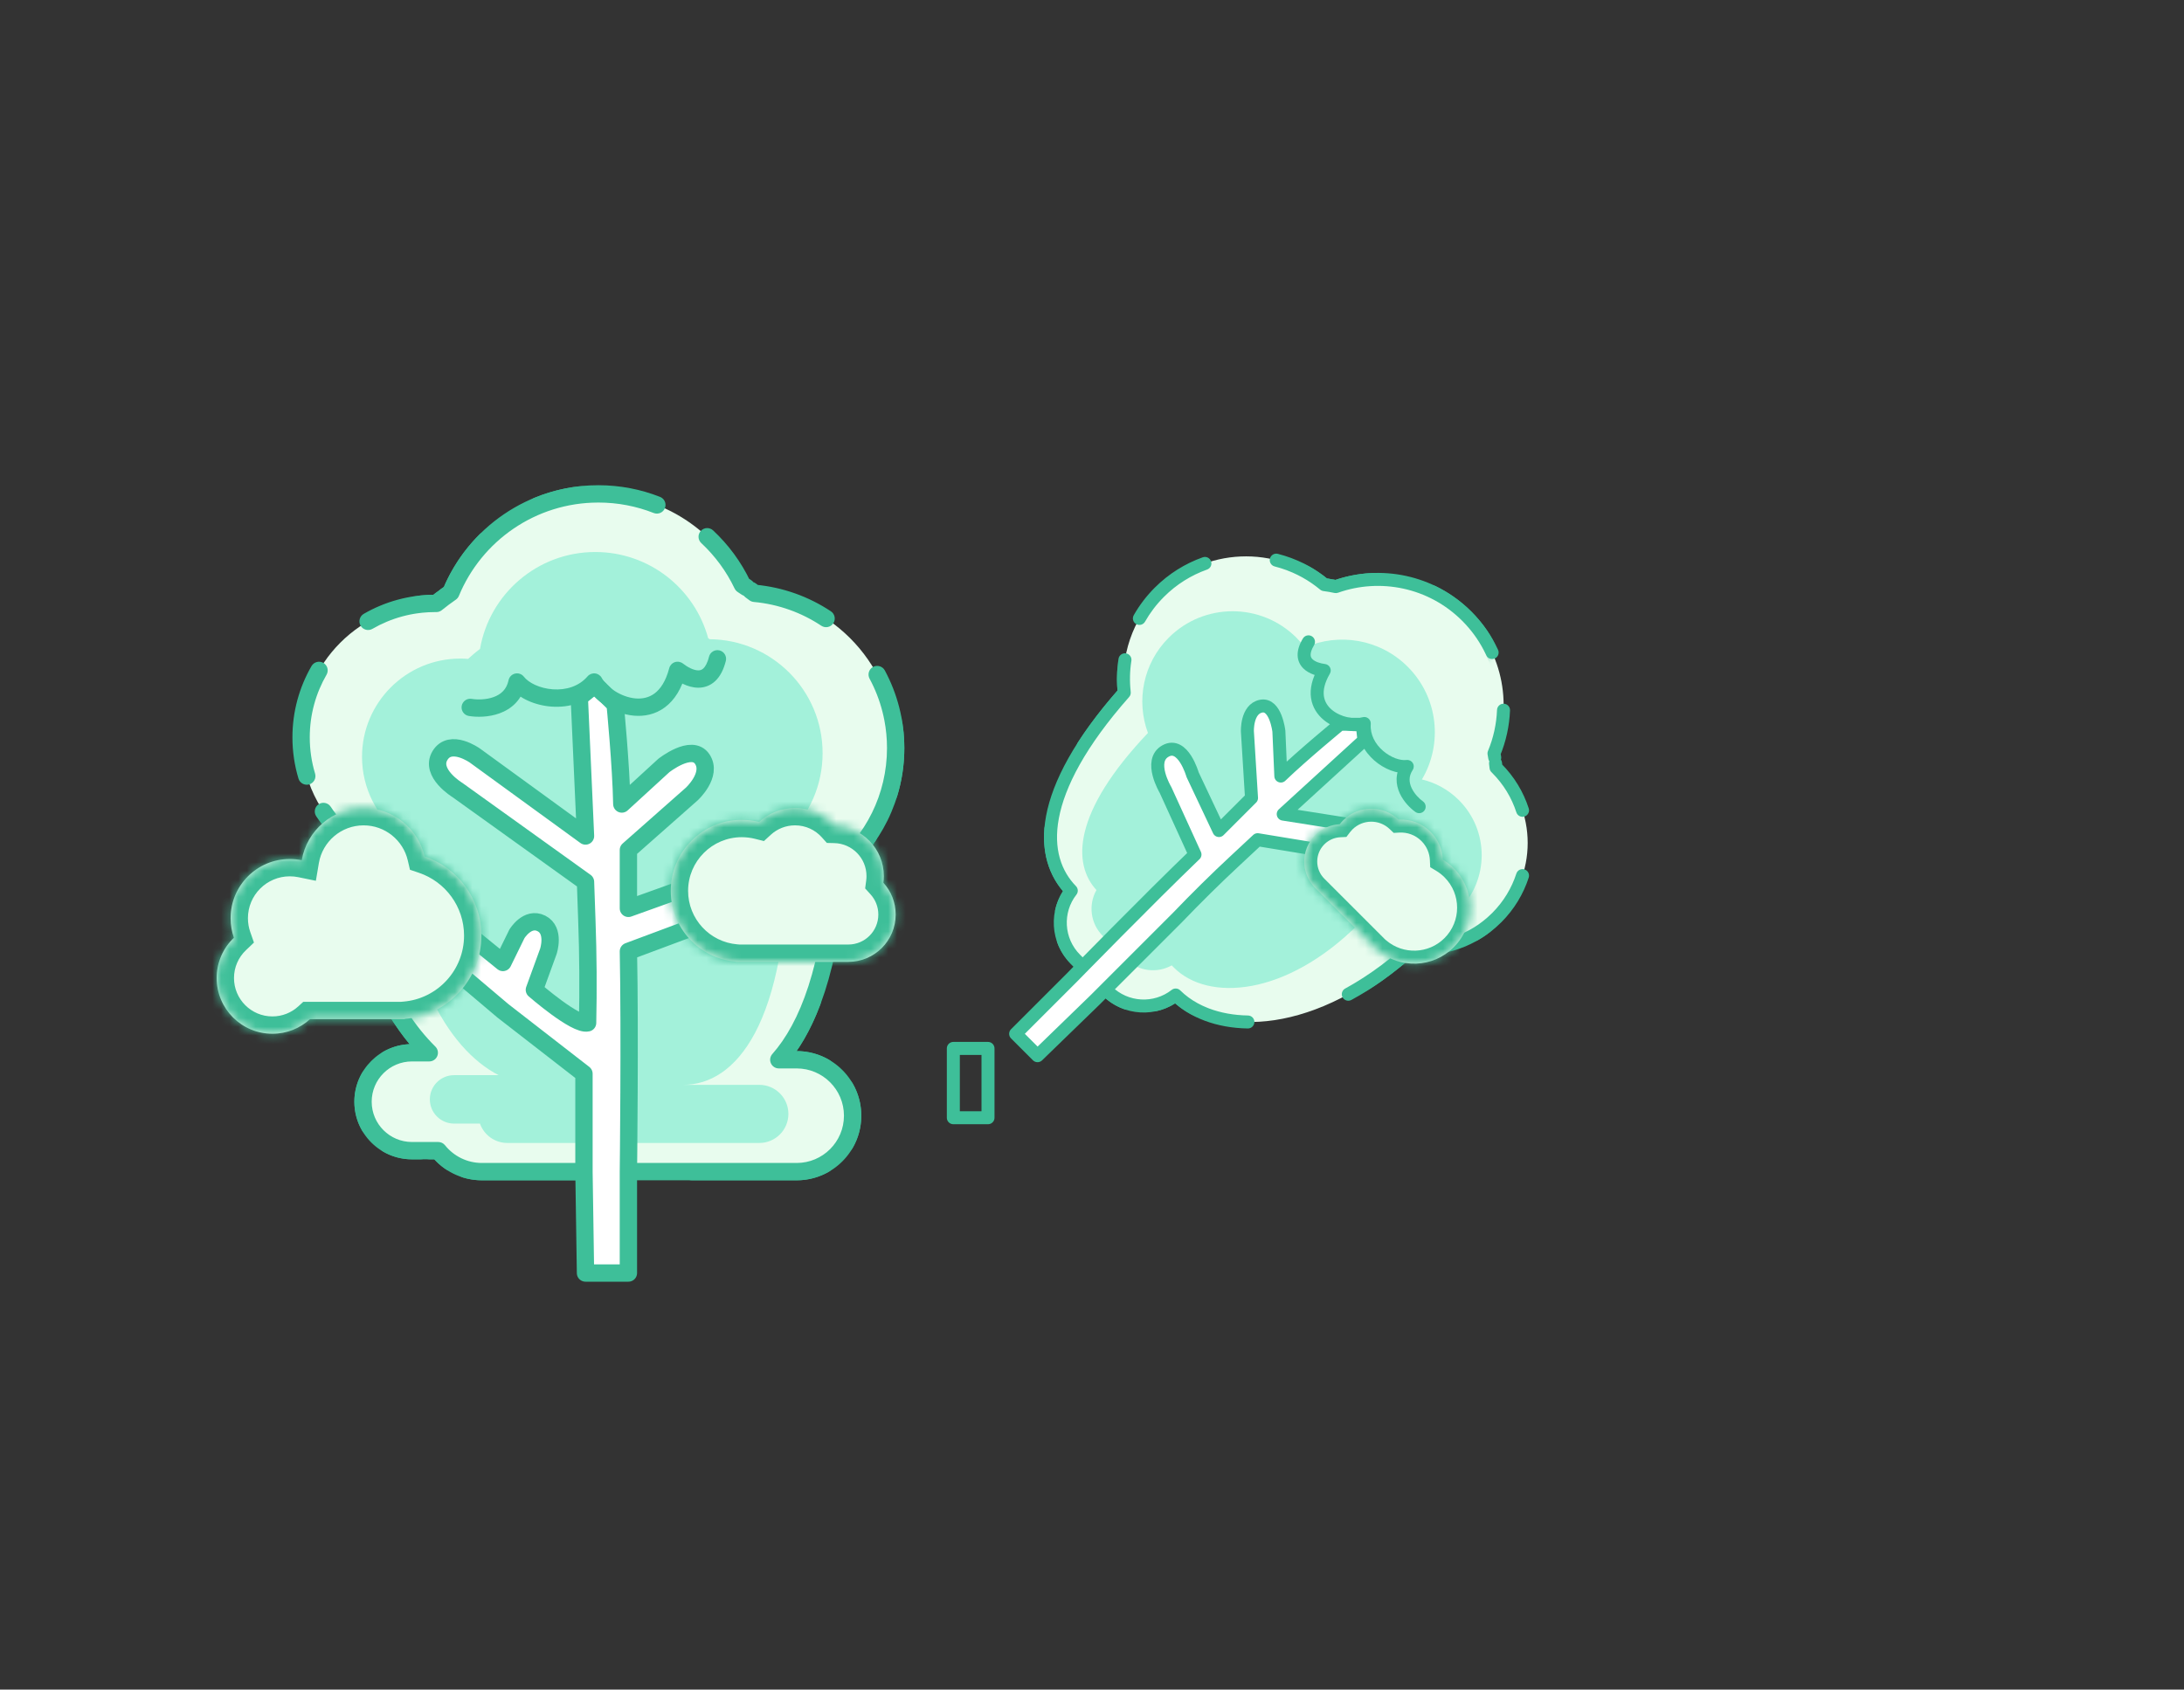 <svg width="252" height="195" viewBox="0 0 252 195" fill="none" xmlns="http://www.w3.org/2000/svg">
<rect x="0" y="0" width="252" height="195" fill="#333333" stroke="none"/>
<path fill-rule="evenodd" clip-rule="evenodd" d="M169.246 71.121C173.528 75.402 174.574 81.693 172.385 86.956C172.483 87.489 172.562 88.033 172.619 88.588C172.647 88.615 172.674 88.642 172.701 88.669C177.461 93.429 177.461 101.147 172.701 105.906C170.032 108.576 166.431 109.749 162.945 109.423C151.963 119.405 140.696 119.806 135.656 114.838C133.304 116.681 129.893 116.52 127.727 114.354L124.095 110.722C121.929 108.556 121.767 105.144 123.61 102.793C119.907 98.995 119.493 91.532 129.721 79.946C129.255 75.816 130.605 71.521 133.773 68.353C138.983 63.143 147.248 62.849 152.803 67.472C153.257 67.531 153.702 67.609 154.138 67.702C159.245 65.895 165.161 67.035 169.246 71.121Z" fill="#E8FCEE"/>
<path d="M172.385 86.956L171.647 87.093C171.621 86.95 171.637 86.802 171.692 86.668L172.385 86.956ZM172.619 88.588L172.094 89.123C171.969 89.001 171.891 88.838 171.873 88.664L172.619 88.588ZM162.945 109.423L162.44 108.868C162.596 108.727 162.804 108.657 163.014 108.677L162.945 109.423ZM135.656 114.838L135.193 114.248C135.49 114.015 135.913 114.039 136.182 114.304L135.656 114.838ZM123.61 102.793L124.147 102.269C124.41 102.538 124.433 102.96 124.201 103.255L123.61 102.793ZM129.721 79.946L130.466 79.862C130.49 80.073 130.424 80.284 130.283 80.442L129.721 79.946ZM152.803 67.472L152.706 68.216C152.565 68.198 152.432 68.14 152.323 68.049L152.803 67.472ZM154.138 67.702L154.388 68.409C154.258 68.456 154.116 68.465 153.981 68.436L154.138 67.702ZM173.21 87.325C173.275 87.734 172.997 88.119 172.588 88.184C172.179 88.25 171.794 87.971 171.728 87.562L173.21 87.325ZM171.819 88.191C171.766 87.78 172.057 87.405 172.468 87.352C172.879 87.3 173.254 87.591 173.307 88.002L171.819 88.191ZM173.171 88.078C173.466 88.369 173.469 88.844 173.178 89.139C172.887 89.434 172.412 89.437 172.117 89.146L173.171 88.078ZM172.148 89.177C171.854 88.885 171.853 88.41 172.145 88.116C172.437 87.822 172.912 87.821 173.206 88.113L172.148 89.177ZM176.391 93.29C176.518 93.683 176.303 94.106 175.908 94.234C175.514 94.362 175.091 94.146 174.964 93.752L176.391 93.29ZM174.964 100.824C175.091 100.43 175.514 100.214 175.908 100.342C176.303 100.469 176.518 100.892 176.391 101.286L174.964 100.824ZM170.533 108.508C170.174 108.714 169.715 108.591 169.509 108.232C169.302 107.873 169.425 107.414 169.784 107.208L170.533 108.508ZM166.021 108.562C166.429 108.492 166.817 108.767 166.886 109.175C166.956 109.583 166.682 109.971 166.274 110.041L166.021 108.562ZM155.932 115.407C155.568 115.605 155.112 115.472 154.914 115.108C154.715 114.745 154.849 114.289 155.213 114.09L155.932 115.407ZM143.999 117.201C144.414 117.208 144.744 117.549 144.737 117.963C144.73 118.377 144.388 118.707 143.974 118.7L143.999 117.201ZM133.494 116.684C133.09 116.778 132.687 116.527 132.594 116.123C132.5 115.72 132.751 115.317 133.155 115.223L133.494 116.684ZM130.162 115.041C130.551 115.183 130.752 115.614 130.61 116.003C130.467 116.392 130.037 116.592 129.648 116.45L130.162 115.041ZM126.107 113.795C125.814 113.502 125.814 113.027 126.107 112.734C126.4 112.441 126.875 112.441 127.168 112.734L126.107 113.795ZM125.715 111.281C126.008 111.574 126.008 112.049 125.715 112.342C125.422 112.635 124.947 112.635 124.654 112.342L125.715 111.281ZM121.998 108.801C121.856 108.412 122.057 107.981 122.446 107.839C122.835 107.697 123.265 107.897 123.407 108.286L121.998 108.801ZM123.226 105.294C123.132 105.697 122.729 105.948 122.325 105.855C121.922 105.761 121.671 105.358 121.764 104.955L123.226 105.294ZM120.508 95.588C120.542 95.175 120.905 94.868 121.318 94.903C121.73 94.937 122.037 95.3 122.003 95.712L120.508 95.588ZM125.627 86.508C125.403 86.856 124.939 86.957 124.59 86.733C124.242 86.509 124.141 86.045 124.365 85.697L125.627 86.508ZM129.062 76.031C129.126 75.622 129.51 75.342 129.919 75.406C130.329 75.47 130.608 75.854 130.544 76.263L129.062 76.031ZM132.12 71.745C131.916 72.106 131.458 72.232 131.098 72.027C130.738 71.823 130.611 71.365 130.816 71.005L132.12 71.745ZM138.778 64.321C139.168 64.182 139.597 64.386 139.735 64.777C139.874 65.167 139.67 65.596 139.28 65.734L138.778 64.321ZM147.077 65.375C146.675 65.273 146.432 64.865 146.534 64.463C146.636 64.062 147.044 63.819 147.446 63.921L147.077 65.375ZM153.32 66.788C153.729 66.852 154.01 67.235 153.946 67.645C153.883 68.054 153.5 68.334 153.09 68.271L153.32 66.788ZM153.6 68.359C153.193 68.281 152.926 67.889 153.003 67.482C153.08 67.075 153.472 66.808 153.879 66.885L153.6 68.359ZM158.944 66.121C159.358 66.12 159.695 66.455 159.696 66.869C159.697 67.283 159.362 67.62 158.948 67.621L158.944 66.121ZM164.943 68.973C164.57 68.793 164.413 68.345 164.592 67.972C164.771 67.599 165.219 67.441 165.592 67.62L164.943 68.973ZM172.851 74.997C173.024 75.374 172.86 75.819 172.483 75.992C172.107 76.165 171.662 76.001 171.489 75.624L172.851 74.997ZM172.734 81.937C172.751 81.523 173.1 81.201 173.514 81.217C173.928 81.234 174.25 81.583 174.233 81.997L172.734 81.937ZM173.122 86.82C173.153 86.987 173.182 87.156 173.21 87.325L171.728 87.562C171.703 87.405 171.676 87.248 171.647 87.093L173.122 86.82ZM173.307 88.002C173.328 88.171 173.348 88.341 173.365 88.511L171.873 88.664C171.857 88.505 171.839 88.348 171.819 88.191L173.307 88.002ZM173.144 88.052C173.153 88.061 173.162 88.07 173.171 88.078L172.117 89.146C172.109 89.138 172.102 89.131 172.094 89.123L173.144 88.052ZM173.206 88.113C173.214 88.122 173.223 88.13 173.232 88.139L172.171 89.2C172.163 89.192 172.156 89.184 172.148 89.177L173.206 88.113ZM173.232 88.139C174.727 89.634 175.78 91.405 176.391 93.29L174.964 93.752C174.425 92.088 173.494 90.523 172.171 89.2L173.232 88.139ZM176.391 101.286C175.78 103.17 174.727 104.942 173.232 106.437L172.171 105.376C173.494 104.053 174.425 102.488 174.964 100.824L176.391 101.286ZM173.232 106.437C172.407 107.261 171.499 107.952 170.533 108.508L169.784 107.208C170.637 106.717 171.441 106.106 172.171 105.376L173.232 106.437ZM166.274 110.041C165.15 110.233 164.007 110.276 162.875 110.17L163.014 108.677C164.016 108.77 165.027 108.732 166.021 108.562L166.274 110.041ZM163.449 109.978C160.941 112.258 158.41 114.053 155.932 115.407L155.213 114.09C157.579 112.798 160.013 111.074 162.44 108.868L163.449 109.978ZM143.974 118.7C140.359 118.639 137.255 117.468 135.129 115.373L136.182 114.304C137.979 116.076 140.686 117.145 143.999 117.201L143.974 118.7ZM136.118 115.429C135.327 116.049 134.429 116.468 133.494 116.684L133.155 115.223C133.881 115.055 134.578 114.73 135.193 114.248L136.118 115.429ZM129.648 116.45C128.753 116.123 127.913 115.601 127.197 114.884L128.257 113.824C128.816 114.382 129.468 114.788 130.162 115.041L129.648 116.45ZM127.197 114.884L126.107 113.795L127.168 112.734L128.257 113.824L127.197 114.884ZM124.654 112.342L123.564 111.252L124.625 110.191L125.715 111.281L124.654 112.342ZM123.564 111.252C122.848 110.535 122.325 109.696 121.998 108.801L123.407 108.286C123.661 108.981 124.066 109.632 124.625 110.191L123.564 111.252ZM121.764 104.955C121.981 104.02 122.4 103.121 123.02 102.33L124.201 103.255C123.719 103.87 123.394 104.567 123.226 105.294L121.764 104.955ZM123.073 103.316C121.294 101.491 120.232 98.907 120.508 95.588L122.003 95.712C121.761 98.613 122.681 100.765 124.147 102.269L123.073 103.316ZM124.365 85.697C125.614 83.754 127.196 81.673 129.159 79.45L130.283 80.442C128.362 82.618 126.828 84.639 125.627 86.508L124.365 85.697ZM128.976 80.03C128.826 78.701 128.854 77.354 129.062 76.031L130.544 76.263C130.357 77.454 130.331 78.665 130.466 79.862L128.976 80.03ZM130.816 71.005C131.463 69.865 132.272 68.793 133.242 67.823L134.303 68.884C133.429 69.758 132.701 70.722 132.12 71.745L130.816 71.005ZM133.242 67.823C134.859 66.207 136.756 65.039 138.778 64.321L139.28 65.734C137.463 66.379 135.758 67.428 134.303 68.884L133.242 67.823ZM147.446 63.921C149.538 64.452 151.537 65.444 153.282 66.896L152.323 68.049C150.754 66.743 148.957 65.852 147.077 65.375L147.446 63.921ZM152.899 66.728C153.04 66.747 153.181 66.767 153.32 66.788L153.09 68.271C152.963 68.251 152.835 68.233 152.706 68.216L152.899 66.728ZM153.879 66.885C154.019 66.911 154.158 66.939 154.296 66.969L153.981 68.436C153.855 68.408 153.728 68.383 153.6 68.359L153.879 66.885ZM153.888 66.995C155.521 66.417 157.232 66.126 158.944 66.121L158.948 67.621C157.404 67.626 155.86 67.888 154.388 68.409L153.888 66.995ZM165.592 67.62C167.106 68.347 168.524 69.337 169.777 70.59L168.716 71.651C167.585 70.519 166.306 69.627 164.943 68.973L165.592 67.62ZM169.777 70.59C171.091 71.904 172.116 73.4 172.851 74.997L171.489 75.624C170.827 74.186 169.903 72.838 168.716 71.651L169.777 70.59ZM174.233 81.997C174.161 83.785 173.776 85.564 173.077 87.244L171.692 86.668C172.322 85.155 172.669 83.55 172.734 81.937L174.233 81.997Z" fill="#3EBF99"/>
<mask id="mask0" mask-type="alpha" maskUnits="userSpaceOnUse" x="103" y="51" width="102" height="93">
<path d="M103 143.5L110 51L131 80L158 59.5L181.5 56.5L161 95.5L205 143.5L148.5 109L103 143.5Z" fill="#C4C4C4"/>
</mask>
<g mask="url(#mask0)">
<path fill-rule="evenodd" clip-rule="evenodd" d="M169.246 71.121C173.528 75.402 174.574 81.693 172.385 86.956C172.483 87.489 172.562 88.033 172.619 88.588C172.647 88.615 172.674 88.642 172.701 88.669C177.461 93.429 177.461 101.147 172.701 105.906C170.032 108.576 166.431 109.749 162.945 109.423C151.963 119.405 140.696 119.806 135.656 114.838C133.304 116.681 129.893 116.52 127.727 114.354L124.095 110.722C121.929 108.556 121.767 105.144 123.61 102.793C119.907 98.995 119.493 91.532 129.721 79.946C129.255 75.816 130.605 71.521 133.773 68.353C138.983 63.143 147.248 62.849 152.803 67.472C153.257 67.531 153.702 67.609 154.138 67.702C159.245 65.895 165.161 67.035 169.246 71.121Z" fill="#E8FCEE"/>
<path d="M172.385 86.956L171.647 87.093C171.621 86.95 171.637 86.802 171.692 86.668L172.385 86.956ZM172.619 88.588L172.094 89.123C171.969 89.001 171.891 88.838 171.873 88.664L172.619 88.588ZM162.945 109.423L162.44 108.868C162.596 108.727 162.804 108.657 163.014 108.677L162.945 109.423ZM135.656 114.838L135.193 114.248C135.49 114.015 135.913 114.039 136.182 114.304L135.656 114.838ZM123.61 102.793L124.147 102.269C124.41 102.538 124.433 102.96 124.201 103.255L123.61 102.793ZM129.721 79.946L130.466 79.862C130.49 80.073 130.424 80.284 130.283 80.442L129.721 79.946ZM152.803 67.472L152.706 68.216C152.565 68.198 152.432 68.14 152.323 68.049L152.803 67.472ZM154.138 67.702L154.388 68.409C154.258 68.456 154.116 68.465 153.981 68.436L154.138 67.702ZM171.692 86.668C173.769 81.676 172.775 75.71 168.716 71.651L169.777 70.59C174.28 75.094 175.379 81.71 173.077 87.244L171.692 86.668ZM171.873 88.664C171.818 88.13 171.742 87.606 171.647 87.093L173.122 86.82C173.224 87.372 173.306 87.936 173.365 88.511L171.873 88.664ZM172.171 89.2C172.145 89.174 172.12 89.148 172.094 89.123L173.144 88.052C173.174 88.081 173.203 88.11 173.232 88.139L172.171 89.2ZM172.171 105.376C176.638 100.909 176.638 93.667 172.171 89.2L173.232 88.139C178.285 93.192 178.285 101.384 173.232 106.437L172.171 105.376ZM163.014 108.677C166.288 108.982 169.666 107.881 172.171 105.376L173.232 106.437C170.398 109.271 166.575 110.515 162.875 110.17L163.014 108.677ZM136.182 114.304C138.49 116.579 142.305 117.697 146.96 116.995C151.607 116.294 157.037 113.779 162.44 108.868L163.449 109.978C157.87 115.049 152.177 117.725 147.184 118.478C142.2 119.23 137.862 118.066 135.129 115.373L136.182 114.304ZM128.257 113.824C130.152 115.718 133.136 115.86 135.193 114.248L136.118 115.429C133.472 117.503 129.634 117.322 127.197 114.884L128.257 113.824ZM124.625 110.191L128.257 113.824L127.197 114.884L123.564 111.252L124.625 110.191ZM124.201 103.255C122.589 105.312 122.731 108.297 124.625 110.191L123.564 111.252C121.127 108.815 120.946 104.976 123.02 102.33L124.201 103.255ZM130.283 80.442C125.215 86.183 122.856 90.825 122.178 94.428C121.508 97.997 122.48 100.559 124.147 102.269L123.073 103.316C121.037 101.228 119.951 98.16 120.704 94.151C121.451 90.178 123.999 85.295 129.159 79.45L130.283 80.442ZM134.303 68.884C131.304 71.883 130.025 75.949 130.466 79.862L128.976 80.03C128.485 75.683 129.907 71.159 133.242 67.823L134.303 68.884ZM152.323 68.049C147.063 63.672 139.236 63.95 134.303 68.884L133.242 67.823C138.729 62.336 147.432 62.027 153.282 66.896L152.323 68.049ZM153.981 68.436C153.564 68.346 153.14 68.272 152.706 68.216L152.899 66.728C153.374 66.79 153.84 66.871 154.296 66.969L153.981 68.436ZM168.716 71.651C164.843 67.777 159.233 66.695 154.388 68.409L153.888 66.995C159.257 65.096 165.479 66.293 169.777 70.59L168.716 71.651Z" fill="#3EBF99"/>
</g>
<path fill-rule="evenodd" clip-rule="evenodd" d="M162.427 76.951C165.954 80.478 166.501 85.858 164.066 89.959C165.63 90.33 167.114 91.126 168.335 92.346C171.841 95.852 171.841 101.538 168.335 105.044C165.296 108.082 160.623 108.488 157.148 106.261C157.038 106.375 156.926 106.488 156.813 106.602C148.332 115.083 139.356 115.576 135.478 111.698L135.198 111.417C133.515 112.362 131.346 112.119 129.914 110.688L127.239 108.012C125.806 106.579 125.564 104.407 126.512 102.724C123.758 99.728 123.713 93.811 132.455 84.593C131.082 80.893 131.881 76.57 134.855 73.596C138.922 69.529 145.517 69.529 149.585 73.596C149.942 73.954 150.268 74.331 150.563 74.724C154.48 73.001 159.219 73.743 162.427 76.951Z" fill="#A3F1DA"/>
<path d="M159.259 99.238L145.113 96.911L142.581 99.271C140.242 101.444 138.002 103.663 135.909 105.845L132.635 109.119L126.337 115.417L119.715 121.841L117.189 119.315L123.712 112.792C123.712 112.792 132.582 103.71 137.883 98.622L134.484 91.174C134.484 91.174 132.459 87.8 134.484 86.675C136.508 85.55 137.605 89.402 137.605 89.402L140.65 95.855L144.406 92.099L143.931 84.426C143.931 84.426 143.818 81.839 145.505 81.502C147.192 81.164 147.563 84.392 147.563 84.392L147.788 89.566C150.306 87.137 154.628 83.583 154.628 83.583L157.18 83.6L157.378 85.444L148.065 93.959L160.351 95.897C160.351 95.897 163.05 96.347 162.6 98.147C162.15 99.946 159.259 99.238 159.259 99.238Z" fill="white" stroke="#3EBF99" stroke-width="1.5" stroke-linecap="round" stroke-linejoin="round"/>
<mask id="path-8-inside-1" fill="white">
<path fill-rule="evenodd" clip-rule="evenodd" d="M161.375 94.593C162.704 94.519 164.057 94.989 165.072 96.004C165.964 96.896 166.435 98.048 166.487 99.215C166.932 99.482 167.353 99.808 167.737 100.192C170.26 102.714 170.26 106.805 167.737 109.327C165.342 111.722 161.536 111.844 158.998 109.692L158.982 109.708L151.75 102.476L151.75 102.476C150.068 100.794 150.068 98.067 151.75 96.385C152.537 95.598 153.554 95.179 154.585 95.129C154.706 94.97 154.84 94.817 154.985 94.672C156.745 92.912 159.583 92.886 161.375 94.593Z"/>
</mask>
<path fill-rule="evenodd" clip-rule="evenodd" d="M161.375 94.593C162.704 94.519 164.057 94.989 165.072 96.004C165.964 96.896 166.435 98.048 166.487 99.215C166.932 99.482 167.353 99.808 167.737 100.192C170.26 102.714 170.26 106.805 167.737 109.327C165.342 111.722 161.536 111.844 158.998 109.692L158.982 109.708L151.75 102.476L151.75 102.476C150.068 100.794 150.068 98.067 151.75 96.385C152.537 95.598 153.554 95.179 154.585 95.129C154.706 94.97 154.84 94.817 154.985 94.672C156.745 92.912 159.583 92.886 161.375 94.593Z" fill="#E8FCEE"/>
<path d="M161.375 94.593L161.459 96.091L160.811 96.127L160.341 95.679L161.375 94.593ZM166.487 99.215L165.716 100.501L165.024 100.087L164.988 99.281L166.487 99.215ZM158.998 109.692L157.937 108.632L158.914 107.655L159.967 108.548L158.998 109.692ZM158.982 109.708L160.043 110.769L158.982 111.829L157.921 110.769L158.982 109.708ZM151.75 102.476L150.689 103.536L149.569 102.416L150.748 101.359L151.75 102.476ZM151.75 102.476L152.81 101.415L153.93 102.535L152.751 103.593L151.75 102.476ZM154.585 95.129L155.775 96.041L155.352 96.594L154.657 96.627L154.585 95.129ZM164.012 97.065C163.311 96.365 162.379 96.039 161.459 96.091L161.292 93.095C163.029 92.999 164.804 93.614 166.133 94.944L164.012 97.065ZM164.988 99.281C164.953 98.474 164.628 97.681 164.012 97.065L166.133 94.944C167.3 96.11 167.918 97.622 167.985 99.149L164.988 99.281ZM166.676 101.252C166.38 100.956 166.057 100.706 165.716 100.501L167.258 97.928C167.808 98.258 168.326 98.659 168.798 99.131L166.676 101.252ZM166.676 108.267C168.613 106.33 168.613 103.189 166.676 101.252L168.798 99.131C171.906 102.24 171.906 107.279 168.798 110.388L166.676 108.267ZM159.967 108.548C161.915 110.199 164.838 110.105 166.676 108.267L168.798 110.388C165.847 113.339 161.156 113.488 158.028 110.837L159.967 108.548ZM157.921 108.648L157.937 108.632L160.058 110.753L160.043 110.769L157.921 108.648ZM152.81 101.415L160.043 108.648L157.921 110.769L150.689 103.536L152.81 101.415ZM152.751 103.593L152.751 103.593L150.748 101.359L150.748 101.359L152.751 103.593ZM152.81 97.446C151.714 98.542 151.714 100.319 152.81 101.415L150.689 103.536C148.421 101.269 148.421 97.592 150.689 95.325L152.81 97.446ZM154.657 96.627C153.984 96.66 153.324 96.932 152.81 97.446L150.689 95.325C151.75 94.263 153.123 93.698 154.512 93.631L154.657 96.627ZM156.046 95.733C155.947 95.832 155.857 95.935 155.775 96.041L153.394 94.217C153.556 94.006 153.733 93.803 153.925 93.612L156.046 95.733ZM160.341 95.679C159.136 94.532 157.229 94.55 156.046 95.733L153.925 93.612C156.262 91.274 160.029 91.239 162.41 93.507L160.341 95.679Z" fill="#3EBF99" mask="url(#path-8-inside-1)"/>
<path d="M164.187 92.49C164.524 92.731 164.602 93.199 164.361 93.537C164.12 93.874 163.652 93.952 163.315 93.711L164.187 92.49ZM162.375 88.457L162.28 87.713C162.57 87.675 162.856 87.811 163.011 88.059C163.166 88.307 163.163 88.623 163.002 88.868L162.375 88.457ZM157.418 83.499L157.19 82.784C157.428 82.709 157.687 82.756 157.883 82.911C158.078 83.066 158.184 83.307 158.165 83.556L157.418 83.499ZM152.796 77.38L152.887 76.635C153.138 76.666 153.356 76.82 153.469 77.047C153.581 77.273 153.571 77.541 153.443 77.759L152.796 77.38ZM150.336 73.689C150.549 73.334 151.009 73.219 151.365 73.432C151.72 73.645 151.835 74.106 151.622 74.461L150.336 73.689ZM163.315 93.711C162.738 93.299 161.967 92.543 161.516 91.574C161.05 90.571 160.922 89.306 161.747 88.046L163.002 88.868C162.521 89.603 162.579 90.301 162.876 90.942C163.19 91.617 163.76 92.186 164.187 92.49L163.315 93.711ZM162.47 89.201C161.214 89.361 159.711 88.758 158.584 87.777C157.434 86.776 156.532 85.259 156.67 83.443L158.165 83.556C158.073 84.778 158.672 85.865 159.569 86.645C160.488 87.445 161.579 87.802 162.28 87.713L162.47 89.201ZM157.645 84.214C156.921 84.444 156.034 84.438 155.187 84.252C154.332 84.066 153.446 83.682 152.726 83.082C151.999 82.476 151.43 81.636 151.273 80.567C151.118 79.502 151.385 78.304 152.149 77L153.443 77.759C152.803 78.852 152.663 79.706 152.758 80.35C152.851 80.99 153.189 81.515 153.686 81.93C154.19 82.35 154.845 82.642 155.507 82.787C156.177 82.933 156.784 82.913 157.19 82.784L157.645 84.214ZM152.706 78.124C152.104 78.051 151.061 77.82 150.376 77.135C150.007 76.766 149.746 76.267 149.727 75.64C149.709 75.034 149.919 74.384 150.336 73.689L151.622 74.461C151.295 75.005 151.219 75.371 151.226 75.595C151.232 75.798 151.307 75.945 151.437 76.075C151.75 76.388 152.36 76.571 152.887 76.635L152.706 78.124Z" fill="#3EBF99"/>
<rect x="110" y="121" width="4" height="8" stroke="#3EBF99" stroke-width="1.5" stroke-linecap="round" stroke-linejoin="round"/>
<path fill-rule="evenodd" clip-rule="evenodd" d="M52.024 68.389C54.782 61.705 61.364 57 69.044 57C76.373 57 82.702 61.285 85.662 67.485C86.137 67.793 86.606 68.123 87.066 68.478C96.195 69.313 103.346 76.99 103.346 86.338C103.346 92.019 100.704 97.084 96.581 100.37C95.881 111.613 93.251 118.483 89.864 122.31H91.923C95.489 122.31 98.379 125.2 98.379 128.766C98.379 132.332 95.489 135.222 91.923 135.222H55.606C53.567 135.222 51.749 134.277 50.566 132.801H47.536C44.416 132.801 41.887 130.272 41.887 127.152C41.887 124.032 44.416 121.503 47.536 121.503H49.531C44.652 116.683 40.882 108.368 40.34 97.01C36.92 94.174 34.742 89.893 34.742 85.103C34.742 76.564 41.665 69.642 50.204 69.642C50.253 69.642 50.302 69.642 50.351 69.643C50.9 69.196 51.458 68.779 52.024 68.389Z" fill="#E8FCEE"/>
<path d="M52.024 68.389L52.591 69.213C52.751 69.103 52.875 68.95 52.949 68.771L52.024 68.389ZM85.662 67.485L84.759 67.916C84.839 68.083 84.964 68.225 85.119 68.325L85.662 67.485ZM87.066 68.478L86.456 69.269C86.606 69.385 86.786 69.456 86.975 69.473L87.066 68.478ZM96.581 100.37L95.958 99.588C95.737 99.764 95.601 100.026 95.583 100.308L96.581 100.37ZM89.864 122.31L89.115 121.647C88.854 121.941 88.79 122.362 88.952 122.72C89.113 123.079 89.47 123.31 89.864 123.31V122.31ZM50.566 132.801L51.346 132.176C51.156 131.939 50.869 131.801 50.566 131.801V132.801ZM49.531 121.503V122.503C49.937 122.503 50.302 122.258 50.456 121.882C50.611 121.507 50.523 121.076 50.234 120.791L49.531 121.503ZM40.34 97.01L41.339 96.962C41.325 96.682 41.194 96.42 40.978 96.24L40.34 97.01ZM50.351 69.643L50.342 70.643C50.575 70.645 50.801 70.565 50.982 70.418L50.351 69.643ZM61.606 57.477C61.096 57.689 60.854 58.274 61.066 58.784C61.278 59.294 61.863 59.536 62.373 59.324L61.606 57.477ZM56.723 63.112C57.113 62.721 57.113 62.088 56.722 61.698C56.331 61.308 55.697 61.308 55.307 61.699L56.723 63.112ZM50.867 67.984C50.42 68.309 50.322 68.934 50.647 69.381C50.972 69.827 51.597 69.925 52.044 69.6L50.867 67.984ZM51.507 70.002C51.945 69.665 52.027 69.037 51.69 68.6C51.353 68.162 50.725 68.081 50.287 68.418L51.507 70.002ZM50.308 68.642C49.756 68.639 49.305 69.084 49.302 69.636C49.298 70.188 49.743 70.639 50.296 70.642L50.308 68.642ZM50.25 70.642C50.802 70.644 51.251 70.198 51.253 69.645C51.255 69.093 50.808 68.644 50.256 68.642L50.25 70.642ZM41.971 70.846C41.493 71.122 41.33 71.734 41.606 72.212C41.883 72.69 42.495 72.853 42.973 72.577L41.971 70.846ZM37.677 77.872C37.954 77.394 37.791 76.782 37.312 76.506C36.834 76.229 36.223 76.393 35.946 76.871L37.677 77.872ZM34.44 89.859C34.599 90.387 35.157 90.687 35.686 90.528C36.215 90.368 36.514 89.811 36.355 89.282L34.44 89.859ZM38.153 93.1C37.847 92.641 37.226 92.516 36.766 92.821C36.306 93.127 36.181 93.748 36.487 94.208L38.153 93.1ZM40.535 106.059C40.658 106.598 41.194 106.935 41.732 106.813C42.271 106.69 42.608 106.154 42.486 105.616L40.535 106.059ZM45.326 113.802C45.082 113.306 44.483 113.102 43.987 113.346C43.492 113.589 43.287 114.189 43.531 114.684L45.326 113.802ZM48.866 120.503C48.314 120.503 47.866 120.95 47.866 121.503C47.866 122.055 48.314 122.503 48.866 122.503V120.503ZM48.201 122.503C48.753 122.503 49.201 122.055 49.201 121.503C49.201 120.95 48.753 120.503 48.201 120.503V122.503ZM44.21 121.393C43.732 121.67 43.569 122.281 43.845 122.759C44.122 123.237 44.734 123.401 45.212 123.124L44.21 121.393ZM43.508 124.828C43.785 124.35 43.621 123.738 43.144 123.461C42.665 123.185 42.054 123.348 41.777 123.826L43.508 124.828ZM41.777 130.478C42.054 130.956 42.665 131.119 43.144 130.842C43.621 130.566 43.785 129.954 43.508 129.476L41.777 130.478ZM45.212 131.18C44.734 130.903 44.122 131.066 43.845 131.544C43.569 132.022 43.732 132.634 44.21 132.911L45.212 131.18ZM48.546 133.801C49.098 133.801 49.546 133.353 49.546 132.801C49.546 132.249 49.098 131.801 48.546 131.801V133.801ZM49.556 131.801C49.004 131.801 48.556 132.249 48.556 132.801C48.556 133.353 49.004 133.801 49.556 133.801V131.801ZM51.413 134.932C51.869 135.243 52.491 135.125 52.802 134.669C53.113 134.212 52.995 133.59 52.539 133.279L51.413 134.932ZM54 133.982C53.472 133.82 52.913 134.117 52.751 134.644C52.588 135.172 52.885 135.732 53.413 135.894L54 133.982ZM67.712 136.222C68.264 136.222 68.712 135.775 68.712 135.222C68.712 134.67 68.264 134.222 67.712 134.222V136.222ZM79.817 134.222C79.265 134.222 78.817 134.67 78.817 135.222C78.817 135.775 79.265 136.222 79.817 136.222V134.222ZM95.652 135.224C96.13 134.947 96.294 134.335 96.017 133.857C95.741 133.379 95.129 133.216 94.651 133.493L95.652 135.224ZM96.65 131.494C96.373 131.972 96.536 132.584 97.014 132.86C97.493 133.137 98.104 132.974 98.381 132.495L96.65 131.494ZM98.381 125.037C98.104 124.558 97.493 124.395 97.014 124.672C96.536 124.948 96.373 125.56 96.65 126.038L98.381 125.037ZM94.651 124.039C95.129 124.316 95.741 124.153 96.017 123.675C96.294 123.197 96.13 122.585 95.652 122.308L94.651 124.039ZM91.237 121.31C90.684 121.31 90.237 121.757 90.237 122.31C90.237 122.862 90.684 123.31 91.237 123.31V121.31ZM90.55 123.31C91.102 123.31 91.55 122.862 91.55 122.31C91.55 121.757 91.102 121.31 90.55 121.31V123.31ZM94.647 115.955C94.842 115.438 94.582 114.862 94.065 114.666C93.548 114.471 92.971 114.732 92.776 115.249L94.647 115.955ZM94.712 107.92C94.616 108.464 94.98 108.983 95.524 109.078C96.068 109.174 96.586 108.811 96.682 108.267L94.712 107.92ZM101.051 97.014C101.362 96.558 101.246 95.936 100.79 95.624C100.334 95.313 99.712 95.43 99.4 95.885L101.051 97.014ZM101.596 91.336C101.433 91.864 101.729 92.423 102.257 92.586C102.785 92.749 103.345 92.453 103.507 91.925L101.596 91.336ZM102.095 77.377C101.834 76.891 101.227 76.709 100.741 76.97C100.255 77.232 100.072 77.839 100.334 78.325L102.095 77.377ZM94.765 72.218C95.225 72.524 95.846 72.398 96.152 71.938C96.457 71.478 96.332 70.858 95.872 70.552L94.765 72.218ZM87.195 67.325C86.749 67 86.123 67.099 85.799 67.546C85.474 67.992 85.573 68.618 86.019 68.943L87.195 67.325ZM85.574 68.628C86.029 68.94 86.651 68.824 86.964 68.369C87.276 67.913 87.16 67.291 86.705 66.978L85.574 68.628ZM82.281 61.216C81.877 60.839 81.245 60.861 80.868 61.265C80.491 61.669 80.513 62.301 80.916 62.678L82.281 61.216ZM75.426 59.207C75.94 59.41 76.521 59.158 76.723 58.644C76.926 58.13 76.674 57.549 76.16 57.347L75.426 59.207ZM69.044 56C66.411 56 63.898 56.525 61.606 57.477L62.373 59.324C64.426 58.471 66.679 58 69.044 58V56ZM55.307 61.699C53.52 63.491 52.081 65.63 51.1 68.008L52.949 68.771C53.828 66.639 55.119 64.72 56.723 63.112L55.307 61.699ZM51.458 67.565C51.26 67.701 51.063 67.841 50.867 67.984L52.044 69.6C52.225 69.468 52.408 69.339 52.591 69.213L51.458 67.565ZM50.287 68.418C50.097 68.564 49.907 68.714 49.719 68.867L50.982 70.418C51.156 70.276 51.331 70.138 51.507 70.002L50.287 68.418ZM50.36 68.643C50.343 68.643 50.325 68.642 50.308 68.642L50.296 70.642C50.311 70.642 50.326 70.642 50.342 70.643L50.36 68.643ZM50.256 68.642C50.239 68.642 50.221 68.642 50.204 68.642V70.642C50.219 70.642 50.234 70.642 50.25 70.642L50.256 68.642ZM50.204 68.642C47.207 68.642 44.394 69.444 41.971 70.846L42.973 72.577C45.099 71.347 47.568 70.642 50.204 70.642V68.642ZM35.946 76.871C34.544 79.293 33.742 82.106 33.742 85.103H35.742C35.742 82.467 36.447 79.999 37.677 77.872L35.946 76.871ZM33.742 85.103C33.742 86.755 33.986 88.352 34.44 89.859L36.355 89.282C35.957 87.96 35.742 86.558 35.742 85.103H33.742ZM36.487 94.208C37.38 95.55 38.464 96.754 39.701 97.78L40.978 96.24C39.891 95.338 38.937 94.28 38.153 93.1L36.487 94.208ZM39.341 97.058C39.495 100.298 39.909 103.302 40.535 106.059L42.486 105.616C41.886 102.98 41.488 100.092 41.339 96.962L39.341 97.058ZM43.531 114.684C45.02 117.713 46.826 120.236 48.829 122.214L50.234 120.791C48.408 118.987 46.727 116.653 45.326 113.802L43.531 114.684ZM49.531 120.503H48.866V122.503H49.531V120.503ZM48.201 120.503H47.536V122.503H48.201V120.503ZM47.536 120.503C46.326 120.503 45.189 120.827 44.21 121.393L45.212 123.124C45.895 122.729 46.687 122.503 47.536 122.503V120.503ZM41.777 123.826C41.211 124.805 40.887 125.942 40.887 127.152H42.887C42.887 126.303 43.113 125.51 43.508 124.828L41.777 123.826ZM40.887 127.152C40.887 128.362 41.211 129.499 41.777 130.478L43.508 129.476C43.113 128.793 42.887 128 42.887 127.152H40.887ZM44.21 132.911C45.189 133.477 46.326 133.801 47.536 133.801V131.801C46.687 131.801 45.895 131.575 45.212 131.18L44.21 132.911ZM47.536 133.801H48.546V131.801H47.536V133.801ZM49.556 133.801H50.566V131.801H49.556V133.801ZM49.786 133.427C50.25 134.005 50.798 134.513 51.413 134.932L52.539 133.279C52.089 132.972 51.686 132.6 51.346 132.176L49.786 133.427ZM53.413 135.894C54.108 136.108 54.844 136.222 55.606 136.222V134.222C55.046 134.222 54.507 134.138 54 133.982L53.413 135.894ZM55.606 136.222H67.712V134.222H55.606V136.222ZM79.817 136.222H91.923V134.222H79.817V136.222ZM91.923 136.222C93.28 136.222 94.555 135.859 95.652 135.224L94.651 133.493C93.849 133.957 92.919 134.222 91.923 134.222V136.222ZM98.381 132.495C99.016 131.398 99.379 130.123 99.379 128.766H97.379C97.379 129.762 97.114 130.692 96.65 131.494L98.381 132.495ZM99.379 128.766C99.379 127.409 99.016 126.134 98.381 125.037L96.65 126.038C97.114 126.84 97.379 127.77 97.379 128.766H99.379ZM95.652 122.308C94.555 121.673 93.28 121.31 91.923 121.31V123.31C92.919 123.31 93.849 123.575 94.651 124.039L95.652 122.308ZM91.923 121.31H91.237V123.31H91.923V121.31ZM90.55 121.31H89.864V123.31H90.55V121.31ZM90.612 122.973C92.161 121.223 93.531 118.911 94.647 115.955L92.776 115.249C91.728 118.024 90.472 120.114 89.115 121.647L90.612 122.973ZM96.682 108.267C97.095 105.917 97.4 103.313 97.579 100.432L95.583 100.308C95.408 103.123 95.111 105.653 94.712 107.92L96.682 108.267ZM97.205 101.152C98.683 99.974 99.981 98.578 101.051 97.014L99.4 95.885C98.443 97.285 97.281 98.533 95.958 99.588L97.205 101.152ZM103.507 91.925C104.053 90.158 104.346 88.281 104.346 86.338H102.346C102.346 88.079 102.083 89.757 101.596 91.336L103.507 91.925ZM104.346 86.338C104.346 83.098 103.531 80.046 102.095 77.377L100.334 78.325C101.617 80.709 102.346 83.437 102.346 86.338H104.346ZM95.872 70.552C93.331 68.865 90.359 67.775 87.157 67.482L86.975 69.473C89.838 69.735 92.494 70.71 94.765 72.218L95.872 70.552ZM87.677 67.685C87.517 67.562 87.357 67.442 87.195 67.325L86.019 68.943C86.166 69.049 86.311 69.158 86.456 69.269L87.677 67.685ZM86.705 66.978C86.539 66.865 86.372 66.754 86.205 66.645L85.119 68.325C85.271 68.424 85.423 68.525 85.574 68.628L86.705 66.978ZM86.564 67.055C85.51 64.845 84.05 62.867 82.281 61.216L80.916 62.678C82.504 64.16 83.814 65.935 84.759 67.916L86.564 67.055ZM76.16 57.347C73.955 56.477 71.554 56 69.044 56V58C71.299 58 73.451 58.428 75.426 59.207L76.16 57.347Z" fill="#3EBF99"/>
<mask id="mask1" mask-type="alpha" maskUnits="userSpaceOnUse" x="0" y="31" width="149" height="137">
<path d="M92.338 168L0 111.487L49 92L46.169 31L87.5 80.5L149 90.938L92.338 168Z" fill="#C4C4C4"/>
</mask>
<g mask="url(#mask1)">
<path fill-rule="evenodd" clip-rule="evenodd" d="M52.024 68.389C54.782 61.705 61.364 57 69.044 57C76.373 57 82.702 61.285 85.662 67.485C86.137 67.793 86.606 68.123 87.066 68.478C96.195 69.313 103.346 76.99 103.346 86.338C103.346 92.019 100.704 97.084 96.581 100.37C95.881 111.613 93.251 118.483 89.864 122.31H91.923C95.489 122.31 98.379 125.2 98.379 128.766C98.379 132.332 95.489 135.222 91.923 135.222H55.606C53.567 135.222 51.749 134.277 50.566 132.801H47.536C44.416 132.801 41.887 130.272 41.887 127.152C41.887 124.032 44.416 121.503 47.536 121.503H49.531C44.652 116.683 40.882 108.368 40.34 97.01C36.92 94.174 34.742 89.893 34.742 85.103C34.742 76.564 41.665 69.642 50.204 69.642C50.253 69.642 50.302 69.642 50.351 69.643C50.9 69.196 51.458 68.779 52.024 68.389Z" fill="#E8FCEE"/>
<path d="M52.024 68.389L52.591 69.213C52.751 69.103 52.875 68.95 52.949 68.771L52.024 68.389ZM85.662 67.485L84.759 67.916C84.839 68.083 84.964 68.225 85.119 68.325L85.662 67.485ZM87.066 68.478L86.456 69.269C86.606 69.385 86.786 69.456 86.975 69.473L87.066 68.478ZM96.581 100.37L95.958 99.588C95.737 99.764 95.601 100.026 95.583 100.308L96.581 100.37ZM89.864 122.31L89.115 121.647C88.854 121.941 88.79 122.362 88.952 122.72C89.113 123.079 89.47 123.31 89.864 123.31V122.31ZM50.566 132.801L51.346 132.176C51.156 131.939 50.869 131.801 50.566 131.801V132.801ZM49.531 121.503V122.503C49.937 122.503 50.302 122.258 50.456 121.882C50.611 121.507 50.523 121.076 50.234 120.791L49.531 121.503ZM40.34 97.01L41.339 96.962C41.325 96.682 41.194 96.42 40.978 96.24L40.34 97.01ZM50.351 69.643L50.342 70.643C50.575 70.645 50.801 70.565 50.982 70.418L50.351 69.643ZM69.044 56C60.945 56 54.007 60.962 51.1 68.008L52.949 68.771C55.558 62.447 61.783 58 69.044 58V56ZM86.564 67.055C83.445 60.519 76.773 56 69.044 56V58C75.974 58 81.959 62.05 84.759 67.916L86.564 67.055ZM87.677 67.685C87.194 67.313 86.702 66.967 86.205 66.645L85.119 68.325C85.572 68.618 86.018 68.932 86.456 69.269L87.677 67.685ZM104.346 86.338C104.346 76.469 96.797 68.364 87.157 67.482L86.975 69.473C95.594 70.263 102.346 77.512 102.346 86.338H104.346ZM97.205 101.152C101.555 97.684 104.346 92.337 104.346 86.338H102.346C102.346 91.702 99.853 96.484 95.958 99.588L97.205 101.152ZM90.612 122.973C94.213 118.905 96.873 111.773 97.579 100.432L95.583 100.308C94.889 111.453 92.289 118.061 89.115 121.647L90.612 122.973ZM91.923 121.31H89.864V123.31H91.923V121.31ZM99.379 128.766C99.379 124.648 96.041 121.31 91.923 121.31V123.31C94.936 123.31 97.379 125.753 97.379 128.766H99.379ZM91.923 136.222C96.041 136.222 99.379 132.884 99.379 128.766H97.379C97.379 131.779 94.936 134.222 91.923 134.222V136.222ZM55.606 136.222H91.923V134.222H55.606V136.222ZM49.786 133.427C51.151 135.129 53.251 136.222 55.606 136.222V134.222C53.884 134.222 52.348 133.425 51.346 132.176L49.786 133.427ZM50.566 131.801H47.536V133.801H50.566V131.801ZM47.536 131.801C44.968 131.801 42.887 129.72 42.887 127.152H40.887C40.887 130.824 43.864 133.801 47.536 133.801V131.801ZM42.887 127.152C42.887 124.584 44.968 122.503 47.536 122.503V120.503C43.864 120.503 40.887 123.48 40.887 127.152H42.887ZM47.536 122.503H49.531V120.503H47.536V122.503ZM39.341 97.058C39.892 108.6 43.729 117.177 48.829 122.214L50.234 120.791C45.575 116.189 41.872 108.135 41.339 96.962L39.341 97.058ZM33.742 85.103C33.742 90.203 36.063 94.762 39.701 97.78L40.978 96.24C37.778 93.586 35.742 89.583 35.742 85.103H33.742ZM50.204 68.642C41.112 68.642 33.742 76.012 33.742 85.103H35.742C35.742 77.117 42.217 70.642 50.204 70.642V68.642ZM50.36 68.643C50.308 68.642 50.256 68.642 50.204 68.642V70.642C50.25 70.642 50.296 70.642 50.342 70.643L50.36 68.643ZM51.458 67.565C50.87 67.97 50.289 68.403 49.719 68.867L50.982 70.418C51.509 69.989 52.047 69.588 52.591 69.213L51.458 67.565Z" fill="#3EBF99"/>
</g>
<path fill-rule="evenodd" clip-rule="evenodd" d="M81.713 73.658C81.77 73.695 81.827 73.734 81.884 73.772C89.092 73.838 94.915 79.702 94.915 86.926C94.915 90.609 93.401 93.938 90.963 96.326C90.966 96.613 90.969 96.903 90.969 97.195C90.969 118.576 84.74 125.179 78.864 125.205H87.614C89.467 125.205 90.969 126.707 90.969 128.559C90.969 130.412 89.467 131.913 87.614 131.913H58.543C57.083 131.913 55.84 130.98 55.38 129.677H52.394C50.85 129.677 49.598 128.426 49.598 126.882C49.598 125.338 50.85 124.087 52.394 124.087H57.531C51.556 121.012 46.244 111.683 46.244 97.195C46.244 96.92 46.246 96.648 46.251 96.378C43.529 94.306 41.772 91.032 41.772 87.348C41.772 81.085 46.849 76.008 53.111 76.008C53.415 76.008 53.717 76.02 54.014 76.043C54.464 75.63 54.923 75.245 55.388 74.886C56.488 68.537 62.023 63.709 68.687 63.709C74.913 63.709 80.155 67.925 81.713 73.658Z" fill="#A3F1DA"/>
<path d="M52.782 91.179L67.558 101.78L67.712 106.169C67.862 110.216 67.88 114.215 67.8 118.051C66.425 118.395 61.659 114.239 61.659 114.239L63.273 109.801C63.273 109.801 64.08 107.38 62.466 106.573C60.852 105.766 59.642 107.783 59.642 107.783L58.027 111.082L51.975 106.169C51.975 106.169 49.957 104.151 48.343 105.167C46.729 106.183 47.536 107.783 47.536 107.783L58.027 116.661L67.381 123.924V135.222L67.558 146.924H72.508V135.222C72.508 135.222 72.699 119.12 72.508 109.801L82.239 106.169C82.239 106.169 87.081 104.958 86.274 102.134C85.467 99.309 81.028 101.78 81.028 101.78L72.508 104.837V98.099L79.817 91.642C79.817 91.642 82.239 89.423 81.028 87.607C79.817 85.791 76.589 88.355 76.589 88.355L71.747 92.793C71.666 88.356 70.977 81.291 70.977 81.291L68.673 79.017L66.842 80.493L67.558 96.485L54.799 87.204C54.799 87.204 51.975 85.186 50.764 87.204C49.553 89.221 52.782 91.179 52.782 91.179Z" fill="white" stroke="#3EBF99" stroke-width="2" stroke-linecap="round" stroke-linejoin="round"/>
<mask id="path-19-inside-2" fill="white">
<path fill-rule="evenodd" clip-rule="evenodd" d="M34.82 99.278C35.397 95.86 38.371 93.257 41.953 93.257C45.382 93.257 48.254 95.642 48.999 98.844C52.806 100.135 55.545 103.738 55.545 107.981C55.545 113.037 51.654 117.185 46.703 117.594V117.627H35.765C34.622 118.671 33.101 119.308 31.43 119.308C27.879 119.308 25 116.428 25 112.877C25 111.048 25.763 109.398 26.989 108.227C26.742 107.521 26.608 106.762 26.608 105.971C26.608 102.198 29.667 99.139 33.44 99.139C33.913 99.139 34.374 99.187 34.82 99.278Z"/>
</mask>
<path fill-rule="evenodd" clip-rule="evenodd" d="M34.82 99.278C35.397 95.86 38.371 93.257 41.953 93.257C45.382 93.257 48.254 95.642 48.999 98.844C52.806 100.135 55.545 103.738 55.545 107.981C55.545 113.037 51.654 117.185 46.703 117.594V117.627H35.765C34.622 118.671 33.101 119.308 31.43 119.308C27.879 119.308 25 116.428 25 112.877C25 111.048 25.763 109.398 26.989 108.227C26.742 107.521 26.608 106.762 26.608 105.971C26.608 102.198 29.667 99.139 33.44 99.139C33.913 99.139 34.374 99.187 34.82 99.278Z" fill="#E8FCEE"/>
<path d="M34.82 99.278L36.792 99.611L36.447 101.654L34.418 101.238L34.82 99.278ZM48.999 98.844L48.357 100.738L47.304 100.381L47.051 99.297L48.999 98.844ZM46.703 117.594H44.703V115.752L46.539 115.6L46.703 117.594ZM46.703 117.627H48.703V119.627H46.703V117.627ZM35.765 117.627L34.417 116.15L34.989 115.627H35.765V117.627ZM26.989 108.227L28.877 107.567L29.302 108.783L28.37 109.673L26.989 108.227ZM41.953 95.257C39.363 95.257 37.209 97.139 36.792 99.611L32.848 98.945C33.584 94.581 37.379 91.257 41.953 91.257V95.257ZM47.051 99.297C46.512 96.981 44.432 95.257 41.953 95.257V91.257C46.333 91.257 49.996 94.303 50.947 98.391L47.051 99.297ZM53.545 107.981C53.545 104.621 51.377 101.762 48.357 100.738L49.642 96.95C54.235 98.508 57.545 102.855 57.545 107.981H53.545ZM46.539 115.6C50.461 115.277 53.545 111.988 53.545 107.981H57.545C57.545 114.087 52.847 119.094 46.868 119.587L46.539 115.6ZM44.703 117.627V117.594H48.703V117.627H44.703ZM35.765 115.627H46.703V119.627H35.765V115.627ZM31.43 117.308C32.582 117.308 33.627 116.871 34.417 116.15L37.114 119.104C35.617 120.471 33.619 121.308 31.43 121.308V117.308ZM27 112.877C27 115.324 28.984 117.308 31.43 117.308V121.308C26.774 121.308 23 117.533 23 112.877H27ZM28.37 109.673C27.523 110.482 27 111.617 27 112.877H23C23 110.48 24.003 108.314 25.607 106.781L28.37 109.673ZM28.608 105.971C28.608 106.534 28.703 107.07 28.877 107.567L25.101 108.887C24.781 107.972 24.608 106.99 24.608 105.971H28.608ZM33.44 101.139C30.771 101.139 28.608 103.302 28.608 105.971H24.608C24.608 101.093 28.562 97.139 33.44 97.139V101.139ZM34.418 101.238C34.104 101.173 33.777 101.139 33.44 101.139V97.139C34.049 97.139 34.645 97.201 35.222 97.319L34.418 101.238Z" fill="#3EBF99" mask="url(#path-19-inside-2)"/>
<path d="M54.422 80.659C53.877 80.568 53.362 80.936 53.271 81.481C53.181 82.026 53.549 82.541 54.093 82.632L54.422 80.659ZM59.658 78.714L60.449 78.102C60.21 77.793 59.813 77.652 59.433 77.74C59.053 77.827 58.758 78.128 58.679 78.51L59.658 78.714ZM68.551 78.714L69.439 78.254C69.286 77.959 68.997 77.759 68.667 77.721C68.337 77.682 68.009 77.81 67.793 78.062L68.551 78.714ZM78.185 77.37L78.802 76.582C78.536 76.375 78.184 76.315 77.865 76.422C77.546 76.53 77.303 76.791 77.218 77.117L78.185 77.37ZM83.75 76.278C83.884 75.743 83.558 75.2 83.022 75.066C82.487 74.932 81.944 75.258 81.81 75.793L83.75 76.278ZM54.093 82.632C54.987 82.781 56.365 82.795 57.648 82.326C58.978 81.84 60.243 80.809 60.637 78.918L58.679 78.51C58.456 79.581 57.792 80.144 56.962 80.448C56.085 80.768 55.072 80.767 54.422 80.659L54.093 82.632ZM58.867 79.326C59.861 80.61 61.764 81.421 63.665 81.553C65.605 81.688 67.79 81.133 69.309 79.366L67.793 78.062C66.792 79.226 65.296 79.661 63.803 79.558C62.27 79.452 60.986 78.797 60.449 78.102L58.867 79.326ZM67.663 79.174C68.111 80.039 68.919 80.834 69.85 81.431C70.79 82.034 71.936 82.488 73.13 82.596C74.335 82.706 75.611 82.461 76.721 81.634C77.828 80.81 78.667 79.485 79.153 77.622L77.218 77.117C76.814 78.664 76.177 79.545 75.527 80.03C74.88 80.511 74.118 80.678 73.31 80.605C72.49 80.53 71.648 80.209 70.93 79.748C70.203 79.282 69.683 78.725 69.439 78.254L67.663 79.174ZM77.569 78.157C78.176 78.633 79.329 79.37 80.575 79.37C81.248 79.37 81.942 79.153 82.532 78.598C83.101 78.062 83.499 77.281 83.75 76.278L81.81 75.793C81.616 76.569 81.359 76.955 81.161 77.142C80.984 77.309 80.798 77.37 80.575 77.37C80.03 77.37 79.33 76.996 78.802 76.582L77.569 78.157Z" fill="#3EBF99"/>
<mask id="path-22-inside-3" fill="white">
<path fill-rule="evenodd" clip-rule="evenodd" d="M96.319 95.307C95.194 94.048 93.558 93.256 91.737 93.256C90.138 93.256 88.682 93.867 87.589 94.867C86.949 94.707 86.28 94.622 85.591 94.622C81.065 94.622 77.396 98.291 77.396 102.817C77.396 107.112 80.702 110.636 84.908 110.983V111.011H97.883V111.011C97.883 111.011 97.883 111.011 97.883 111.011C100.9 111.011 103.346 108.565 103.346 105.548C103.346 104.135 102.809 102.848 101.929 101.878C101.963 101.627 101.98 101.37 101.98 101.109C101.98 97.952 99.459 95.383 96.319 95.307Z"/>
</mask>
<path fill-rule="evenodd" clip-rule="evenodd" d="M96.319 95.307C95.194 94.048 93.558 93.256 91.737 93.256C90.138 93.256 88.682 93.867 87.589 94.867C86.949 94.707 86.28 94.622 85.591 94.622C81.065 94.622 77.396 98.291 77.396 102.817C77.396 107.112 80.702 110.636 84.908 110.983V111.011H97.883V111.011C97.883 111.011 97.883 111.011 97.883 111.011C100.9 111.011 103.346 108.565 103.346 105.548C103.346 104.135 102.809 102.848 101.929 101.878C101.963 101.627 101.98 101.37 101.98 101.109C101.98 97.952 99.459 95.383 96.319 95.307Z" fill="#E8FCEE"/>
<path d="M96.319 95.307L94.828 96.64L95.405 97.285L96.271 97.306L96.319 95.307ZM87.589 94.867L87.103 96.807L88.146 97.069L88.939 96.343L87.589 94.867ZM84.908 110.983H86.908V109.141L85.072 108.99L84.908 110.983ZM84.908 111.011H82.908V113.011H84.908V111.011ZM97.883 111.011V113.011H99.883V111.011H97.883ZM97.883 111.011V109.011H95.883V111.011H97.883ZM101.929 101.878L99.947 101.616L99.825 102.535L100.448 103.222L101.929 101.878ZM91.737 95.256C92.965 95.256 94.066 95.788 94.828 96.64L97.81 93.973C96.321 92.309 94.15 91.256 91.737 91.256V95.256ZM88.939 96.343C89.678 95.666 90.657 95.256 91.737 95.256V91.256C89.619 91.256 87.686 92.067 86.238 93.392L88.939 96.343ZM85.591 96.622C86.115 96.622 86.621 96.687 87.103 96.807L88.075 92.927C87.278 92.728 86.445 92.622 85.591 92.622V96.622ZM79.396 102.817C79.396 99.395 82.17 96.622 85.591 96.622V92.622C79.96 92.622 75.396 97.186 75.396 102.817H79.396ZM85.072 108.99C81.895 108.728 79.396 106.063 79.396 102.817H75.396C75.396 108.162 79.509 112.544 84.743 112.976L85.072 108.99ZM86.908 111.011V110.983H82.908V111.011H86.908ZM97.883 109.011H84.908V113.011H97.883V109.011ZM95.883 111.011V111.011H99.883V111.011H95.883ZM97.883 109.011C97.883 109.011 97.883 109.011 97.883 109.011C97.883 109.011 97.883 109.011 97.883 109.011C97.883 109.011 97.883 109.011 97.883 109.011C97.883 109.011 97.883 109.011 97.883 109.011C97.883 109.011 97.883 109.011 97.883 109.011C97.883 109.011 97.883 109.011 97.883 109.011C97.883 109.011 97.883 109.011 97.883 109.011C97.883 109.011 97.883 109.011 97.883 109.011C97.883 109.011 97.883 109.011 97.883 109.011C97.883 109.011 97.883 109.011 97.883 109.011C97.883 109.011 97.883 109.011 97.883 109.011C97.883 109.011 97.883 109.011 97.883 109.011C97.883 109.011 97.883 109.011 97.883 109.011C97.883 109.011 97.883 109.011 97.883 109.011C97.883 109.011 97.883 109.011 97.883 109.011C97.883 109.011 97.883 109.011 97.883 109.011C97.883 109.011 97.883 109.011 97.883 109.011C97.883 109.011 97.883 109.011 97.883 109.011C97.883 109.011 97.883 109.011 97.883 109.011C97.883 109.011 97.883 109.011 97.883 109.011C97.883 109.011 97.883 109.011 97.883 109.011C97.883 109.011 97.883 109.011 97.883 109.011C97.883 109.011 97.883 109.011 97.883 109.011C97.883 109.011 97.883 109.011 97.883 109.011C97.883 109.011 97.883 109.011 97.883 109.011C97.883 109.011 97.883 109.011 97.883 109.011C97.883 109.011 97.883 109.011 97.883 109.011C97.883 109.011 97.883 109.011 97.883 109.011C97.883 109.011 97.883 109.011 97.883 109.011C97.883 109.011 97.883 109.011 97.883 109.011C97.883 109.011 97.883 109.011 97.883 109.011C97.883 109.011 97.883 109.011 97.883 109.011C97.883 109.011 97.883 109.011 97.883 109.011C97.883 109.011 97.883 109.011 97.883 109.011C97.883 109.011 97.883 109.011 97.883 109.011C97.883 109.011 97.883 109.011 97.883 109.011C97.883 109.011 97.883 109.011 97.883 109.011C97.883 109.011 97.883 109.011 97.883 109.011C97.883 109.011 97.883 109.011 97.883 109.011C97.883 109.011 97.883 109.011 97.883 109.011C97.883 109.011 97.883 109.011 97.883 109.011C97.883 109.011 97.883 109.011 97.883 109.011C97.883 109.011 97.883 109.011 97.883 109.011C97.883 109.011 97.883 109.011 97.883 109.011C97.883 109.011 97.883 109.011 97.883 109.011C97.883 109.011 97.883 109.011 97.883 109.011C97.883 109.011 97.883 109.011 97.883 109.011C97.883 109.011 97.883 109.011 97.883 109.011C97.883 109.011 97.883 109.011 97.883 109.011C97.883 109.011 97.883 109.011 97.883 109.011C97.883 109.011 97.883 109.011 97.883 109.011C97.883 109.011 97.883 109.011 97.883 109.011C97.883 109.011 97.883 109.011 97.883 109.011C97.883 109.011 97.883 109.011 97.883 109.011C97.883 109.011 97.883 109.011 97.883 109.011C97.883 109.011 97.883 109.011 97.883 109.011C97.883 109.011 97.883 109.011 97.883 109.011C97.883 109.011 97.883 109.011 97.883 109.011C97.883 109.011 97.883 109.011 97.883 109.011C97.883 109.011 97.883 109.011 97.883 109.011C97.883 109.011 97.883 109.011 97.883 109.011C97.883 109.011 97.883 109.011 97.883 109.011C97.883 109.011 97.883 109.011 97.883 109.011C97.883 109.011 97.883 109.011 97.883 109.011C97.883 109.011 97.883 109.011 97.883 109.011C97.883 109.011 97.883 109.011 97.883 109.011C97.883 109.011 97.883 109.011 97.883 109.011C97.883 109.011 97.883 109.011 97.883 109.011C97.883 109.011 97.883 109.011 97.883 109.011C97.883 109.011 97.883 109.011 97.883 109.011C97.883 109.011 97.883 109.011 97.883 109.011C97.883 109.011 97.883 109.011 97.883 109.011C97.883 109.011 97.883 109.011 97.883 109.011C97.883 109.011 97.883 109.011 97.883 109.011C97.883 109.011 97.883 109.011 97.883 109.011C97.883 109.011 97.883 109.011 97.883 109.011C97.883 109.011 97.883 109.011 97.883 109.011C97.883 109.011 97.883 109.011 97.883 109.011C97.883 109.011 97.883 109.011 97.883 109.011C97.883 109.011 97.883 109.011 97.883 109.011C97.883 109.011 97.883 109.011 97.883 109.011C97.883 109.011 97.883 109.011 97.883 109.011C97.883 109.011 97.883 109.011 97.883 109.011C97.883 109.011 97.883 109.011 97.883 109.011C97.883 109.011 97.883 109.011 97.883 109.011C97.883 109.011 97.883 109.011 97.883 109.011C97.883 109.011 97.883 109.011 97.883 109.011C97.883 109.011 97.883 109.011 97.883 109.011C97.883 109.011 97.883 109.011 97.883 109.011C97.883 109.011 97.883 109.011 97.883 109.011C97.883 109.011 97.883 109.011 97.883 109.011C97.883 109.011 97.883 109.011 97.883 109.011C97.883 109.011 97.883 109.011 97.883 109.011C97.883 109.011 97.883 109.011 97.883 109.011C97.883 109.011 97.883 109.011 97.883 109.011C97.883 109.011 97.883 109.011 97.883 109.011C97.883 109.011 97.883 109.011 97.883 109.011C97.883 109.011 97.883 109.011 97.883 109.011C97.883 109.011 97.883 109.011 97.883 109.011C97.883 109.011 97.883 109.011 97.883 109.011C97.883 109.011 97.883 109.011 97.883 109.011C97.883 109.011 97.883 109.011 97.883 109.011C97.883 109.011 97.883 109.011 97.883 109.011C97.883 109.011 97.883 109.011 97.883 109.011C97.883 109.011 97.883 109.011 97.883 109.011C97.883 109.011 97.883 109.011 97.883 109.011C97.883 109.011 97.883 109.011 97.883 109.011C97.883 109.011 97.883 109.011 97.883 109.011C97.883 109.011 97.883 109.011 97.883 109.011C97.883 109.011 97.883 109.011 97.883 109.011C97.883 109.011 97.883 109.011 97.883 109.011C97.883 109.011 97.883 109.011 97.883 109.011C97.883 109.011 97.883 109.011 97.883 109.011C97.883 109.011 97.883 109.011 97.883 109.011C97.883 109.011 97.883 109.011 97.883 109.011C97.883 109.011 97.883 109.011 97.883 109.011C97.883 109.011 97.883 109.011 97.883 109.011C97.883 109.011 97.883 109.011 97.883 109.011C97.883 109.011 97.883 109.011 97.883 109.011C97.883 109.011 97.883 109.011 97.883 109.011C97.883 109.011 97.883 109.011 97.883 109.011C97.883 109.011 97.883 109.011 97.883 109.011C97.883 109.011 97.883 109.011 97.883 109.011C97.883 109.011 97.883 109.011 97.883 109.011C97.883 109.011 97.883 109.011 97.883 109.011C97.883 109.011 97.883 109.011 97.883 109.011C97.883 109.011 97.883 109.011 97.883 109.011C97.883 109.011 97.883 109.011 97.883 109.011C97.883 109.011 97.883 109.011 97.883 109.011C97.883 109.011 97.883 109.011 97.883 109.011C97.883 109.011 97.883 109.011 97.883 109.011C97.883 109.011 97.883 109.011 97.883 109.011C97.883 109.011 97.883 109.011 97.883 109.011C97.883 109.011 97.883 109.011 97.883 109.011C97.883 109.011 97.883 109.011 97.883 109.011C97.883 109.011 97.883 109.011 97.883 109.011C97.883 109.011 97.883 109.011 97.883 109.011C97.883 109.011 97.883 109.011 97.883 109.011C97.883 109.011 97.883 109.011 97.883 109.011C97.883 109.011 97.883 109.011 97.883 109.011C97.883 109.011 97.883 109.011 97.883 109.011C97.883 109.011 97.883 109.011 97.883 109.011C97.883 109.011 97.883 109.011 97.883 109.011C97.883 109.011 97.883 109.011 97.883 109.011C97.883 109.011 97.883 109.011 97.883 109.011C97.883 109.011 97.883 109.011 97.883 109.011C97.883 109.011 97.883 109.011 97.883 109.011C97.883 109.011 97.883 109.011 97.883 109.011C97.883 109.011 97.883 109.011 97.883 109.011C97.883 109.011 97.883 109.011 97.883 109.011C97.883 109.011 97.883 109.011 97.883 109.011C97.883 109.011 97.883 109.011 97.883 109.011C97.883 109.011 97.883 109.011 97.883 109.011C97.883 109.011 97.883 109.011 97.883 109.011C97.883 109.011 97.883 109.011 97.883 109.011C97.883 109.011 97.883 109.011 97.883 109.011C97.883 109.011 97.883 109.011 97.883 109.011C97.883 109.011 97.883 109.011 97.883 109.011C97.883 109.011 97.883 109.011 97.883 109.011C97.883 109.011 97.883 109.011 97.883 109.011C97.883 109.011 97.883 109.011 97.883 109.011C97.883 109.011 97.883 109.011 97.883 109.011C97.883 109.011 97.883 109.011 97.883 109.011C97.883 109.011 97.883 109.011 97.883 109.011C97.883 109.011 97.883 109.011 97.883 109.011C97.883 109.011 97.883 109.011 97.883 109.011C97.883 109.011 97.883 109.011 97.883 109.011C97.883 109.011 97.883 109.011 97.883 109.011C97.883 109.011 97.883 109.011 97.883 109.011C97.883 109.011 97.883 109.011 97.883 109.011C97.883 109.011 97.883 109.011 97.883 109.011C97.883 109.011 97.883 109.011 97.883 109.011C97.883 109.011 97.883 109.011 97.883 109.011C97.883 109.011 97.883 109.011 97.883 109.011C97.883 109.011 97.883 109.011 97.883 109.011C97.883 109.011 97.883 109.011 97.883 109.011C97.883 109.011 97.883 109.011 97.883 109.011C97.883 109.011 97.883 109.011 97.883 109.011C97.883 109.011 97.883 109.011 97.883 109.011C97.883 109.011 97.883 109.011 97.883 109.011C97.883 109.011 97.883 109.011 97.883 109.011C97.883 109.011 97.883 109.011 97.883 109.011C97.883 109.011 97.883 109.011 97.883 109.011C97.883 109.011 97.883 109.011 97.883 109.011C97.883 109.011 97.883 109.011 97.883 109.011C97.883 109.011 97.883 109.011 97.883 109.011C97.883 109.011 97.883 109.011 97.883 109.011C97.883 109.011 97.883 109.011 97.883 109.011C97.883 109.011 97.883 109.011 97.883 109.011C97.883 109.011 97.883 109.011 97.883 109.011C97.883 109.011 97.883 109.011 97.883 109.011C97.883 109.011 97.883 109.011 97.883 109.011C97.883 109.011 97.883 109.011 97.883 109.011C97.883 109.011 97.883 109.011 97.883 109.011C97.883 109.011 97.883 109.011 97.883 109.011C97.883 109.011 97.883 109.011 97.883 109.011C97.883 109.011 97.883 109.011 97.883 109.011C97.883 109.011 97.883 109.011 97.883 109.011C97.883 109.011 97.883 109.011 97.883 109.011C97.883 109.011 97.883 109.011 97.883 109.011C97.883 109.011 97.883 109.011 97.883 109.011C97.883 109.011 97.883 109.011 97.883 109.011C97.883 109.011 97.883 109.011 97.883 109.011C97.883 109.011 97.883 109.011 97.883 109.011C97.883 109.011 97.883 109.011 97.883 109.011C97.883 109.011 97.883 109.011 97.883 109.011C97.883 109.011 97.883 109.011 97.883 109.011C97.883 109.011 97.883 109.011 97.883 109.011C97.883 109.011 97.883 109.011 97.883 109.011C97.883 109.011 97.883 109.011 97.883 109.011C97.883 109.011 97.883 109.011 97.883 109.011C97.883 109.011 97.883 109.011 97.883 109.011C97.883 109.011 97.883 109.011 97.883 109.011C97.883 109.011 97.883 109.011 97.883 109.011C97.883 109.011 97.883 109.011 97.883 109.011C97.883 109.011 97.883 109.011 97.883 109.011C97.883 109.011 97.883 109.011 97.883 109.011C97.883 109.011 97.883 109.011 97.883 109.011C97.883 109.011 97.883 109.011 97.883 109.011C97.883 109.011 97.883 109.011 97.883 109.011C97.883 109.011 97.883 109.011 97.883 109.011C97.883 109.011 97.883 109.011 97.883 109.011C97.883 109.011 97.883 109.011 97.883 109.011C97.883 109.011 97.883 109.011 97.883 109.011C97.883 109.011 97.883 109.011 97.883 109.011C97.883 109.011 97.883 109.011 97.883 109.011C97.883 109.011 97.883 109.011 97.883 109.011C97.883 109.011 97.883 109.011 97.883 109.011C97.883 109.011 97.883 109.011 97.883 109.011C97.883 109.011 97.883 109.011 97.883 109.011C97.883 109.011 97.883 109.011 97.883 109.011C97.883 109.011 97.883 109.011 97.883 109.011C97.883 109.011 97.883 109.011 97.883 109.011C97.883 109.011 97.883 109.011 97.883 109.011C97.883 109.011 97.883 109.011 97.883 109.011C97.883 109.011 97.883 109.011 97.883 109.011C97.883 109.011 97.883 109.011 97.883 109.011C97.883 109.011 97.883 109.011 97.883 109.011C97.883 109.011 97.883 109.011 97.883 109.011C97.883 109.011 97.883 109.011 97.883 109.011C97.883 109.011 97.883 109.011 97.883 109.011C97.883 109.011 97.883 109.011 97.883 109.011C97.883 109.011 97.883 109.011 97.883 109.011C97.883 109.011 97.883 109.011 97.883 109.011C97.883 109.011 97.883 109.011 97.883 109.011C97.883 109.011 97.883 109.011 97.883 109.011C97.883 109.011 97.883 109.011 97.883 109.011C97.883 109.011 97.883 109.011 97.883 109.011C97.883 109.011 97.883 109.011 97.883 109.011C97.883 109.011 97.883 109.011 97.883 109.011C97.883 109.011 97.883 109.011 97.883 109.011C97.883 109.011 97.883 109.011 97.883 109.011C97.883 109.011 97.883 109.011 97.883 109.011C97.883 109.011 97.883 109.011 97.883 109.011C97.883 109.011 97.883 109.011 97.883 109.011C97.883 109.011 97.883 109.011 97.883 109.011C97.883 109.011 97.883 109.011 97.883 109.011C97.883 109.011 97.883 109.011 97.883 109.011C97.883 109.011 97.883 109.011 97.883 109.011C97.883 109.011 97.883 109.011 97.883 109.011C97.883 109.011 97.883 109.011 97.883 109.011C97.883 109.011 97.883 109.011 97.883 109.011C97.883 109.011 97.883 109.011 97.883 109.011C97.883 109.011 97.883 109.011 97.883 109.011C97.883 109.011 97.883 109.011 97.883 109.011C97.883 109.011 97.883 109.011 97.883 109.011C97.883 109.011 97.883 109.011 97.883 109.011C97.883 109.011 97.883 109.011 97.883 109.011C97.883 109.011 97.883 109.011 97.883 109.011C97.883 109.011 97.883 109.011 97.883 109.011C97.883 109.011 97.883 109.011 97.883 109.011C97.883 109.011 97.883 109.011 97.883 109.011C97.883 109.011 97.883 109.011 97.883 109.011C97.883 109.011 97.883 109.011 97.883 109.011C97.883 109.011 97.883 109.011 97.883 109.011C97.883 109.011 97.883 109.011 97.883 109.011C97.883 109.011 97.883 109.011 97.883 109.011C97.883 109.011 97.883 109.011 97.883 109.011C97.883 109.011 97.883 109.011 97.883 109.011C97.883 109.011 97.883 109.011 97.883 109.011C97.883 109.011 97.883 109.011 97.883 109.011C97.883 109.011 97.883 109.011 97.883 109.011C97.883 109.011 97.883 109.011 97.883 109.011C97.883 109.011 97.883 109.011 97.883 109.011C97.883 109.011 97.883 109.011 97.883 109.011C97.883 109.011 97.883 109.011 97.883 109.011C97.883 109.011 97.883 109.011 97.883 109.011C97.883 109.011 97.883 109.011 97.883 109.011C97.883 109.011 97.883 109.011 97.883 109.011C97.883 109.011 97.883 109.011 97.883 109.011C97.883 109.011 97.883 109.011 97.883 109.011C97.883 109.011 97.883 109.011 97.883 109.011C97.883 109.011 97.883 109.011 97.883 109.011C97.883 109.011 97.883 109.011 97.883 109.011C97.883 109.011 97.883 109.011 97.883 109.011C97.883 109.011 97.883 109.011 97.883 109.011C97.883 109.011 97.883 109.011 97.883 109.011C97.883 109.011 97.883 109.011 97.883 109.011C97.883 109.011 97.883 109.011 97.883 109.011C97.883 109.011 97.883 109.011 97.883 109.011C97.883 109.011 97.883 109.011 97.883 109.011C97.883 109.011 97.883 109.011 97.883 109.011C97.883 109.011 97.883 109.011 97.883 109.011C97.883 109.011 97.883 109.011 97.883 109.011C97.883 109.011 97.883 109.011 97.883 109.011C97.883 109.011 97.883 109.011 97.883 109.011C97.883 109.011 97.883 109.011 97.883 109.011C97.883 109.011 97.883 109.011 97.883 109.011C97.883 109.011 97.883 109.011 97.883 109.011C97.883 109.011 97.883 109.011 97.883 109.011C97.883 109.011 97.883 109.011 97.883 109.011C97.883 109.011 97.883 109.011 97.883 109.011C97.883 109.011 97.883 109.011 97.883 109.011C97.883 109.011 97.883 109.011 97.883 109.011C97.883 109.011 97.883 109.011 97.883 109.011C97.883 109.011 97.883 109.011 97.883 109.011C97.883 109.011 97.883 109.011 97.883 109.011C97.883 109.011 97.883 109.011 97.883 109.011C97.883 109.011 97.883 109.011 97.883 109.011C97.883 109.011 97.883 109.011 97.883 109.011C97.883 109.011 97.883 109.011 97.883 109.011C97.883 109.011 97.883 109.011 97.883 109.011C97.883 109.011 97.883 109.011 97.883 109.011C97.883 109.011 97.883 109.011 97.883 109.011C97.883 109.011 97.883 109.011 97.883 109.011C97.883 109.011 97.883 109.011 97.883 109.011C97.883 109.011 97.883 109.011 97.883 109.011C97.883 109.011 97.883 109.011 97.883 109.011C97.883 109.011 97.883 109.011 97.883 109.011C97.883 109.011 97.883 109.011 97.883 109.011C97.883 109.011 97.883 109.011 97.883 109.011C97.883 109.011 97.883 109.011 97.883 109.011C97.883 109.011 97.883 109.011 97.883 109.011C97.883 109.011 97.883 109.011 97.883 109.011C97.883 109.011 97.883 109.011 97.883 109.011C97.883 109.011 97.883 109.011 97.883 109.011C97.883 109.011 97.883 109.011 97.883 109.011C97.883 109.011 97.883 109.011 97.883 109.011C97.883 109.011 97.883 109.011 97.883 109.011C97.883 109.011 97.883 109.011 97.883 109.011C97.883 109.011 97.883 109.011 97.883 109.011C97.883 109.011 97.883 109.011 97.883 109.011C97.883 109.011 97.883 109.011 97.883 109.011C97.883 109.011 97.883 109.011 97.883 109.011C97.883 109.011 97.883 109.011 97.883 109.011C97.883 109.011 97.883 109.011 97.883 109.011C97.883 109.011 97.883 109.011 97.883 109.011C97.883 109.011 97.883 109.011 97.883 109.011C97.883 109.011 97.883 109.011 97.883 109.011C97.883 109.011 97.883 109.011 97.883 109.011C97.883 109.011 97.883 109.011 97.883 109.011C97.883 109.011 97.883 109.011 97.883 109.011C97.883 109.011 97.883 109.011 97.883 109.011C97.883 109.011 97.883 109.011 97.883 109.011C97.883 109.011 97.883 109.011 97.883 109.011C97.883 109.011 97.883 109.011 97.883 109.011C97.883 109.011 97.883 109.011 97.883 109.011C97.883 109.011 97.883 109.011 97.883 109.011C97.883 109.011 97.883 109.011 97.883 109.011C97.883 109.011 97.883 109.011 97.883 109.011C97.883 109.011 97.883 109.011 97.883 109.011C97.883 109.011 97.883 109.011 97.883 109.011C97.883 109.011 97.883 109.011 97.883 109.011C97.883 109.011 97.883 109.011 97.883 109.011C97.883 109.011 97.883 109.011 97.883 109.011C97.883 109.011 97.883 109.011 97.883 109.011C97.883 109.011 97.883 109.011 97.883 109.011C97.883 109.011 97.883 109.011 97.883 109.011C97.883 109.011 97.883 109.011 97.883 109.011C97.883 109.011 97.883 109.011 97.883 109.011C97.883 109.011 97.883 109.011 97.883 109.011C97.883 109.011 97.883 109.011 97.883 109.011C97.883 109.011 97.883 109.011 97.883 109.011C97.883 109.011 97.883 109.011 97.883 109.011C97.883 109.011 97.883 109.011 97.883 109.011C97.883 109.011 97.883 109.011 97.883 109.011C97.883 109.011 97.883 109.011 97.883 109.011C97.883 109.011 97.883 109.011 97.883 109.011C97.883 109.011 97.883 109.011 97.883 109.011C97.883 109.011 97.883 109.011 97.883 109.011C97.883 109.011 97.883 109.011 97.883 109.011C97.883 109.011 97.883 109.011 97.883 109.011C97.883 109.011 97.883 109.011 97.883 109.011C97.883 109.011 97.883 109.011 97.883 109.011C97.883 109.011 97.883 109.011 97.883 109.011C97.883 109.011 97.883 109.011 97.883 109.011C97.883 109.011 97.883 109.011 97.883 109.011C97.883 109.011 97.883 109.011 97.883 109.011C97.883 109.011 97.883 109.011 97.883 109.011C97.883 109.011 97.883 109.011 97.883 109.011C97.883 109.011 97.883 109.011 97.883 109.011C97.883 109.011 97.883 109.011 97.883 109.011C97.883 109.011 97.883 109.011 97.883 109.011C97.883 109.011 97.883 109.011 97.883 109.011C97.883 109.011 97.883 109.011 97.883 109.011C97.883 109.011 97.883 109.011 97.883 109.011C97.883 109.011 97.883 109.011 97.883 109.011C97.883 109.011 97.883 109.011 97.883 109.011C97.883 109.011 97.883 109.011 97.883 109.011C97.883 109.011 97.883 109.011 97.883 109.011C97.883 109.011 97.883 109.011 97.883 109.011C97.883 109.011 97.883 109.011 97.883 109.011C97.883 109.011 97.883 109.011 97.883 109.011C97.883 109.011 97.883 109.011 97.883 109.011C97.883 109.011 97.883 109.011 97.883 109.011C97.883 109.011 97.883 109.011 97.883 109.011C97.883 109.011 97.883 109.011 97.883 109.011C97.883 109.011 97.883 109.011 97.883 109.011C97.883 109.011 97.883 109.011 97.883 109.011C97.883 109.011 97.883 109.011 97.883 109.011C97.883 109.011 97.883 109.011 97.883 109.011C97.883 109.011 97.883 109.011 97.883 109.011C97.883 109.011 97.883 109.011 97.883 109.011C97.883 109.011 97.883 109.011 97.883 109.011C97.883 109.011 97.883 109.011 97.883 109.011C97.883 109.011 97.883 109.011 97.883 109.011C97.883 109.011 97.883 109.011 97.883 109.011C97.883 109.011 97.883 109.011 97.883 109.011C97.883 109.011 97.883 109.011 97.883 109.011C97.883 109.011 97.883 109.011 97.883 109.011C97.883 109.011 97.883 109.011 97.883 109.011C97.883 109.011 97.883 109.011 97.883 109.011C97.883 109.011 97.883 109.011 97.883 109.011C97.883 109.011 97.883 109.011 97.883 109.011C97.883 109.011 97.883 109.011 97.883 109.011C97.883 109.011 97.883 109.011 97.883 109.011C97.883 109.011 97.883 109.011 97.883 109.011C97.883 109.011 97.883 109.011 97.883 109.011C97.883 109.011 97.883 109.011 97.883 109.011C97.883 109.011 97.883 109.011 97.883 109.011C97.883 109.011 97.883 109.011 97.883 109.011C97.883 109.011 97.883 109.011 97.883 109.011C97.883 109.011 97.883 109.011 97.883 109.011C97.883 109.011 97.883 109.011 97.883 109.011C97.883 109.011 97.883 109.011 97.883 109.011C97.883 109.011 97.883 109.011 97.883 109.011C97.883 109.011 97.883 109.011 97.883 109.011C97.883 109.011 97.883 109.011 97.883 109.011C97.883 109.011 97.883 109.011 97.883 109.011C97.883 109.011 97.883 109.011 97.883 109.011C97.883 109.011 97.883 109.011 97.883 109.011C97.883 109.011 97.883 109.011 97.883 109.011C97.883 109.011 97.883 109.011 97.883 109.011C97.883 109.011 97.883 109.011 97.883 109.011C97.883 109.011 97.883 109.011 97.883 109.011C97.883 109.011 97.883 109.011 97.883 109.011C97.883 109.011 97.883 109.011 97.883 109.011C97.883 109.011 97.883 109.011 97.883 109.011C97.883 109.011 97.883 109.011 97.883 109.011C97.883 109.011 97.883 109.011 97.883 109.011C97.883 109.011 97.883 109.011 97.883 109.011C97.883 109.011 97.883 109.011 97.883 109.011C97.883 109.011 97.883 109.011 97.883 109.011C97.883 109.011 97.883 109.011 97.883 109.011C97.883 109.011 97.883 109.011 97.883 109.011C97.883 109.011 97.883 109.011 97.883 109.011C97.883 109.011 97.883 109.011 97.883 109.011C97.883 109.011 97.883 109.011 97.883 109.011C97.883 109.011 97.883 109.011 97.883 109.011C97.883 109.011 97.883 109.011 97.883 109.011C97.883 109.011 97.883 109.011 97.883 109.011C97.883 109.011 97.883 109.011 97.883 109.011C97.883 109.011 97.883 109.011 97.883 109.011C97.883 109.011 97.883 109.011 97.883 109.011C97.883 109.011 97.883 109.011 97.883 109.011C97.883 109.011 97.883 109.011 97.883 109.011C97.883 109.011 97.883 109.011 97.883 109.011C97.883 109.011 97.883 109.011 97.883 109.011C97.883 109.011 97.883 109.011 97.883 109.011C97.883 109.011 97.883 109.011 97.883 109.011C97.883 109.011 97.883 109.011 97.883 109.011C97.883 109.011 97.883 109.011 97.883 109.011C97.883 109.011 97.883 109.011 97.883 109.011C97.883 109.011 97.883 109.011 97.883 109.011C97.883 109.011 97.883 109.011 97.883 109.011C97.883 109.011 97.883 109.011 97.883 109.011C97.883 109.011 97.883 109.011 97.883 109.011C97.883 109.011 97.883 109.011 97.883 109.011C97.883 109.011 97.883 109.011 97.883 109.011C97.883 109.011 97.883 109.011 97.883 109.011C97.883 109.011 97.883 109.011 97.883 109.011C97.883 109.011 97.883 109.011 97.883 109.011C97.883 109.011 97.883 109.011 97.883 109.011C97.883 109.011 97.883 109.011 97.883 109.011C97.883 109.011 97.883 109.011 97.883 109.011C97.883 109.011 97.883 109.011 97.883 109.011C97.883 109.011 97.883 109.011 97.883 109.011C97.883 109.011 97.883 109.011 97.883 109.011C97.883 109.011 97.883 109.011 97.883 109.011C97.883 109.011 97.883 109.011 97.883 109.011C97.883 109.011 97.883 109.011 97.883 109.011C97.883 109.011 97.883 109.011 97.883 109.011C97.883 109.011 97.883 109.011 97.883 109.011C97.883 109.011 97.883 109.011 97.883 109.011C97.883 109.011 97.883 109.011 97.883 109.011C97.883 109.011 97.883 109.011 97.883 109.011C97.883 109.011 97.883 109.011 97.883 109.011C97.883 109.011 97.883 109.011 97.883 109.011C97.883 109.011 97.883 109.011 97.883 109.011C97.883 109.011 97.883 109.011 97.883 109.011C97.883 109.011 97.883 109.011 97.883 109.011C97.883 109.011 97.883 109.011 97.883 109.011C97.883 109.011 97.883 109.011 97.883 109.011C97.883 109.011 97.883 109.011 97.883 109.011C97.883 109.011 97.883 109.011 97.883 109.011C97.883 109.011 97.883 109.011 97.883 109.011C97.883 109.011 97.883 109.011 97.883 109.011C97.883 109.011 97.883 109.011 97.883 109.011C97.883 109.011 97.883 109.011 97.883 109.011C97.883 109.011 97.883 109.011 97.883 109.011C97.883 109.011 97.883 109.011 97.883 109.011C97.883 109.011 97.883 109.011 97.883 109.011V113.011C97.883 113.011 97.883 113.011 97.883 113.011C97.883 113.011 97.883 113.011 97.883 113.011C97.883 113.011 97.883 113.011 97.883 113.011C97.883 113.011 97.883 113.011 97.883 113.011C97.883 113.011 97.883 113.011 97.883 113.011C97.883 113.011 97.883 113.011 97.883 113.011C97.883 113.011 97.883 113.011 97.883 113.011C97.883 113.011 97.883 113.011 97.883 113.011C97.883 113.011 97.883 113.011 97.883 113.011C97.883 113.011 97.883 113.011 97.883 113.011C97.883 113.011 97.883 113.011 97.883 113.011C97.883 113.011 97.883 113.011 97.883 113.011C97.883 113.011 97.883 113.011 97.883 113.011C97.883 113.011 97.883 113.011 97.883 113.011C97.883 113.011 97.883 113.011 97.883 113.011C97.883 113.011 97.883 113.011 97.883 113.011C97.883 113.011 97.883 113.011 97.883 113.011C97.883 113.011 97.883 113.011 97.883 113.011C97.883 113.011 97.883 113.011 97.883 113.011C97.883 113.011 97.883 113.011 97.883 113.011C97.883 113.011 97.883 113.011 97.883 113.011C97.883 113.011 97.883 113.011 97.883 113.011C97.883 113.011 97.883 113.011 97.883 113.011C97.883 113.011 97.883 113.011 97.883 113.011C97.883 113.011 97.883 113.011 97.883 113.011C97.883 113.011 97.883 113.011 97.883 113.011C97.883 113.011 97.883 113.011 97.883 113.011C97.883 113.011 97.883 113.011 97.883 113.011C97.883 113.011 97.883 113.011 97.883 113.011C97.883 113.011 97.883 113.011 97.883 113.011C97.883 113.011 97.883 113.011 97.883 113.011C97.883 113.011 97.883 113.011 97.883 113.011C97.883 113.011 97.883 113.011 97.883 113.011C97.883 113.011 97.883 113.011 97.883 113.011C97.883 113.011 97.883 113.011 97.883 113.011C97.883 113.011 97.883 113.011 97.883 113.011C97.883 113.011 97.883 113.011 97.883 113.011C97.883 113.011 97.883 113.011 97.883 113.011C97.883 113.011 97.883 113.011 97.883 113.011C97.883 113.011 97.883 113.011 97.883 113.011C97.883 113.011 97.883 113.011 97.883 113.011C97.883 113.011 97.883 113.011 97.883 113.011C97.883 113.011 97.883 113.011 97.883 113.011C97.883 113.011 97.883 113.011 97.883 113.011C97.883 113.011 97.883 113.011 97.883 113.011C97.883 113.011 97.883 113.011 97.883 113.011C97.883 113.011 97.883 113.011 97.883 113.011C97.883 113.011 97.883 113.011 97.883 113.011C97.883 113.011 97.883 113.011 97.883 113.011C97.883 113.011 97.883 113.011 97.883 113.011C97.883 113.011 97.883 113.011 97.883 113.011C97.883 113.011 97.883 113.011 97.883 113.011C97.883 113.011 97.883 113.011 97.883 113.011C97.883 113.011 97.883 113.011 97.883 113.011C97.883 113.011 97.883 113.011 97.883 113.011C97.883 113.011 97.883 113.011 97.883 113.011C97.883 113.011 97.883 113.011 97.883 113.011C97.883 113.011 97.883 113.011 97.883 113.011C97.883 113.011 97.883 113.011 97.883 113.011C97.883 113.011 97.883 113.011 97.883 113.011C97.883 113.011 97.883 113.011 97.883 113.011C97.883 113.011 97.883 113.011 97.883 113.011C97.883 113.011 97.883 113.011 97.883 113.011C97.883 113.011 97.883 113.011 97.883 113.011C97.883 113.011 97.883 113.011 97.883 113.011C97.883 113.011 97.883 113.011 97.883 113.011C97.883 113.011 97.883 113.011 97.883 113.011C97.883 113.011 97.883 113.011 97.883 113.011C97.883 113.011 97.883 113.011 97.883 113.011C97.883 113.011 97.883 113.011 97.883 113.011C97.883 113.011 97.883 113.011 97.883 113.011C97.883 113.011 97.883 113.011 97.883 113.011C97.883 113.011 97.883 113.011 97.883 113.011C97.883 113.011 97.883 113.011 97.883 113.011C97.883 113.011 97.883 113.011 97.883 113.011C97.883 113.011 97.883 113.011 97.883 113.011C97.883 113.011 97.883 113.011 97.883 113.011C97.883 113.011 97.883 113.011 97.883 113.011C97.883 113.011 97.883 113.011 97.883 113.011C97.883 113.011 97.883 113.011 97.883 113.011C97.883 113.011 97.883 113.011 97.883 113.011C97.883 113.011 97.883 113.011 97.883 113.011C97.883 113.011 97.883 113.011 97.883 113.011C97.883 113.011 97.883 113.011 97.883 113.011C97.883 113.011 97.883 113.011 97.883 113.011C97.883 113.011 97.883 113.011 97.883 113.011C97.883 113.011 97.883 113.011 97.883 113.011C97.883 113.011 97.883 113.011 97.883 113.011C97.883 113.011 97.883 113.011 97.883 113.011C97.883 113.011 97.883 113.011 97.883 113.011C97.883 113.011 97.883 113.011 97.883 113.011C97.883 113.011 97.883 113.011 97.883 113.011C97.883 113.011 97.883 113.011 97.883 113.011C97.883 113.011 97.883 113.011 97.883 113.011C97.883 113.011 97.883 113.011 97.883 113.011C97.883 113.011 97.883 113.011 97.883 113.011C97.883 113.011 97.883 113.011 97.883 113.011C97.883 113.011 97.883 113.011 97.883 113.011C97.883 113.011 97.883 113.011 97.883 113.011C97.883 113.011 97.883 113.011 97.883 113.011C97.883 113.011 97.883 113.011 97.883 113.011C97.883 113.011 97.883 113.011 97.883 113.011C97.883 113.011 97.883 113.011 97.883 113.011C97.883 113.011 97.883 113.011 97.883 113.011C97.883 113.011 97.883 113.011 97.883 113.011C97.883 113.011 97.883 113.011 97.883 113.011C97.883 113.011 97.883 113.011 97.883 113.011C97.883 113.011 97.883 113.011 97.883 113.011C97.883 113.011 97.883 113.011 97.883 113.011C97.883 113.011 97.883 113.011 97.883 113.011C97.883 113.011 97.883 113.011 97.883 113.011C97.883 113.011 97.883 113.011 97.883 113.011C97.883 113.011 97.883 113.011 97.883 113.011C97.883 113.011 97.883 113.011 97.883 113.011C97.883 113.011 97.883 113.011 97.883 113.011C97.883 113.011 97.883 113.011 97.883 113.011C97.883 113.011 97.883 113.011 97.883 113.011C97.883 113.011 97.883 113.011 97.883 113.011C97.883 113.011 97.883 113.011 97.883 113.011C97.883 113.011 97.883 113.011 97.883 113.011C97.883 113.011 97.883 113.011 97.883 113.011C97.883 113.011 97.883 113.011 97.883 113.011C97.883 113.011 97.883 113.011 97.883 113.011C97.883 113.011 97.883 113.011 97.883 113.011C97.883 113.011 97.883 113.011 97.883 113.011C97.883 113.011 97.883 113.011 97.883 113.011C97.883 113.011 97.883 113.011 97.883 113.011C97.883 113.011 97.883 113.011 97.883 113.011C97.883 113.011 97.883 113.011 97.883 113.011C97.883 113.011 97.883 113.011 97.883 113.011C97.883 113.011 97.883 113.011 97.883 113.011C97.883 113.011 97.883 113.011 97.883 113.011C97.883 113.011 97.883 113.011 97.883 113.011C97.883 113.011 97.883 113.011 97.883 113.011C97.883 113.011 97.883 113.011 97.883 113.011C97.883 113.011 97.883 113.011 97.883 113.011C97.883 113.011 97.883 113.011 97.883 113.011C97.883 113.011 97.883 113.011 97.883 113.011C97.883 113.011 97.883 113.011 97.883 113.011C97.883 113.011 97.883 113.011 97.883 113.011C97.883 113.011 97.883 113.011 97.883 113.011C97.883 113.011 97.883 113.011 97.883 113.011C97.883 113.011 97.883 113.011 97.883 113.011C97.883 113.011 97.883 113.011 97.883 113.011C97.883 113.011 97.883 113.011 97.883 113.011C97.883 113.011 97.883 113.011 97.883 113.011C97.883 113.011 97.883 113.011 97.883 113.011C97.883 113.011 97.883 113.011 97.883 113.011C97.883 113.011 97.883 113.011 97.883 113.011C97.883 113.011 97.883 113.011 97.883 113.011C97.883 113.011 97.883 113.011 97.883 113.011C97.883 113.011 97.883 113.011 97.883 113.011C97.883 113.011 97.883 113.011 97.883 113.011C97.883 113.011 97.883 113.011 97.883 113.011C97.883 113.011 97.883 113.011 97.883 113.011C97.883 113.011 97.883 113.011 97.883 113.011C97.883 113.011 97.883 113.011 97.883 113.011C97.883 113.011 97.883 113.011 97.883 113.011C97.883 113.011 97.883 113.011 97.883 113.011C97.883 113.011 97.883 113.011 97.883 113.011C97.883 113.011 97.883 113.011 97.883 113.011C97.883 113.011 97.883 113.011 97.883 113.011C97.883 113.011 97.883 113.011 97.883 113.011C97.883 113.011 97.883 113.011 97.883 113.011C97.883 113.011 97.883 113.011 97.883 113.011C97.883 113.011 97.883 113.011 97.883 113.011C97.883 113.011 97.883 113.011 97.883 113.011C97.883 113.011 97.883 113.011 97.883 113.011C97.883 113.011 97.883 113.011 97.883 113.011C97.883 113.011 97.883 113.011 97.883 113.011C97.883 113.011 97.883 113.011 97.883 113.011C97.883 113.011 97.883 113.011 97.883 113.011C97.883 113.011 97.883 113.011 97.883 113.011C97.883 113.011 97.883 113.011 97.883 113.011C97.883 113.011 97.883 113.011 97.883 113.011C97.883 113.011 97.883 113.011 97.883 113.011C97.883 113.011 97.883 113.011 97.883 113.011C97.883 113.011 97.883 113.011 97.883 113.011C97.883 113.011 97.883 113.011 97.883 113.011C97.883 113.011 97.883 113.011 97.883 113.011C97.883 113.011 97.883 113.011 97.883 113.011C97.883 113.011 97.883 113.011 97.883 113.011C97.883 113.011 97.883 113.011 97.883 113.011C97.883 113.011 97.883 113.011 97.883 113.011C97.883 113.011 97.883 113.011 97.883 113.011C97.883 113.011 97.883 113.011 97.883 113.011C97.883 113.011 97.883 113.011 97.883 113.011C97.883 113.011 97.883 113.011 97.883 113.011C97.883 113.011 97.883 113.011 97.883 113.011C97.883 113.011 97.883 113.011 97.883 113.011C97.883 113.011 97.883 113.011 97.883 113.011C97.883 113.011 97.883 113.011 97.883 113.011C97.883 113.011 97.883 113.011 97.883 113.011C97.883 113.011 97.883 113.011 97.883 113.011C97.883 113.011 97.883 113.011 97.883 113.011C97.883 113.011 97.883 113.011 97.883 113.011C97.883 113.011 97.883 113.011 97.883 113.011C97.883 113.011 97.883 113.011 97.883 113.011C97.883 113.011 97.883 113.011 97.883 113.011C97.883 113.011 97.883 113.011 97.883 113.011C97.883 113.011 97.883 113.011 97.883 113.011C97.883 113.011 97.883 113.011 97.883 113.011C97.883 113.011 97.883 113.011 97.883 113.011C97.883 113.011 97.883 113.011 97.883 113.011C97.883 113.011 97.883 113.011 97.883 113.011C97.883 113.011 97.883 113.011 97.883 113.011C97.883 113.011 97.883 113.011 97.883 113.011C97.883 113.011 97.883 113.011 97.883 113.011C97.883 113.011 97.883 113.011 97.883 113.011C97.883 113.011 97.883 113.011 97.883 113.011C97.883 113.011 97.883 113.011 97.883 113.011C97.883 113.011 97.883 113.011 97.883 113.011C97.883 113.011 97.883 113.011 97.883 113.011C97.883 113.011 97.883 113.011 97.883 113.011C97.883 113.011 97.883 113.011 97.883 113.011C97.883 113.011 97.883 113.011 97.883 113.011C97.883 113.011 97.883 113.011 97.883 113.011C97.883 113.011 97.883 113.011 97.883 113.011C97.883 113.011 97.883 113.011 97.883 113.011C97.883 113.011 97.883 113.011 97.883 113.011C97.883 113.011 97.883 113.011 97.883 113.011C97.883 113.011 97.883 113.011 97.883 113.011C97.883 113.011 97.883 113.011 97.883 113.011C97.883 113.011 97.883 113.011 97.883 113.011C97.883 113.011 97.883 113.011 97.883 113.011C97.883 113.011 97.883 113.011 97.883 113.011C97.883 113.011 97.883 113.011 97.883 113.011C97.883 113.011 97.883 113.011 97.883 113.011C97.883 113.011 97.883 113.011 97.883 113.011C97.883 113.011 97.883 113.011 97.883 113.011C97.883 113.011 97.883 113.011 97.883 113.011C97.883 113.011 97.883 113.011 97.883 113.011C97.883 113.011 97.883 113.011 97.883 113.011C97.883 113.011 97.883 113.011 97.883 113.011C97.883 113.011 97.883 113.011 97.883 113.011C97.883 113.011 97.883 113.011 97.883 113.011C97.883 113.011 97.883 113.011 97.883 113.011C97.883 113.011 97.883 113.011 97.883 113.011C97.883 113.011 97.883 113.011 97.883 113.011C97.883 113.011 97.883 113.011 97.883 113.011C97.883 113.011 97.883 113.011 97.883 113.011C97.883 113.011 97.883 113.011 97.883 113.011C97.883 113.011 97.883 113.011 97.883 113.011C97.883 113.011 97.883 113.011 97.883 113.011C97.883 113.011 97.883 113.011 97.883 113.011C97.883 113.011 97.883 113.011 97.883 113.011C97.883 113.011 97.883 113.011 97.883 113.011C97.883 113.011 97.883 113.011 97.883 113.011C97.883 113.011 97.883 113.011 97.883 113.011C97.883 113.011 97.883 113.011 97.883 113.011C97.883 113.011 97.883 113.011 97.883 113.011C97.883 113.011 97.883 113.011 97.883 113.011C97.883 113.011 97.883 113.011 97.883 113.011C97.883 113.011 97.883 113.011 97.883 113.011C97.883 113.011 97.883 113.011 97.883 113.011C97.883 113.011 97.883 113.011 97.883 113.011C97.883 113.011 97.883 113.011 97.883 113.011C97.883 113.011 97.883 113.011 97.883 113.011C97.883 113.011 97.883 113.011 97.883 113.011C97.883 113.011 97.883 113.011 97.883 113.011C97.883 113.011 97.883 113.011 97.883 113.011C97.883 113.011 97.883 113.011 97.883 113.011C97.883 113.011 97.883 113.011 97.883 113.011C97.883 113.011 97.883 113.011 97.883 113.011C97.883 113.011 97.883 113.011 97.883 113.011C97.883 113.011 97.883 113.011 97.883 113.011C97.883 113.011 97.883 113.011 97.883 113.011C97.883 113.011 97.883 113.011 97.883 113.011C97.883 113.011 97.883 113.011 97.883 113.011C97.883 113.011 97.883 113.011 97.883 113.011C97.883 113.011 97.883 113.011 97.883 113.011C97.883 113.011 97.883 113.011 97.883 113.011C97.883 113.011 97.883 113.011 97.883 113.011C97.883 113.011 97.883 113.011 97.883 113.011C97.883 113.011 97.883 113.011 97.883 113.011C97.883 113.011 97.883 113.011 97.883 113.011C97.883 113.011 97.883 113.011 97.883 113.011C97.883 113.011 97.883 113.011 97.883 113.011C97.883 113.011 97.883 113.011 97.883 113.011C97.883 113.011 97.883 113.011 97.883 113.011C97.883 113.011 97.883 113.011 97.883 113.011C97.883 113.011 97.883 113.011 97.883 113.011C97.883 113.011 97.883 113.011 97.883 113.011C97.883 113.011 97.883 113.011 97.883 113.011C97.883 113.011 97.883 113.011 97.883 113.011C97.883 113.011 97.883 113.011 97.883 113.011C97.883 113.011 97.883 113.011 97.883 113.011C97.883 113.011 97.883 113.011 97.883 113.011C97.883 113.011 97.883 113.011 97.883 113.011C97.883 113.011 97.883 113.011 97.883 113.011C97.883 113.011 97.883 113.011 97.883 113.011C97.883 113.011 97.883 113.011 97.883 113.011C97.883 113.011 97.883 113.011 97.883 113.011C97.883 113.011 97.883 113.011 97.883 113.011C97.883 113.011 97.883 113.011 97.883 113.011C97.883 113.011 97.883 113.011 97.883 113.011C97.883 113.011 97.883 113.011 97.883 113.011C97.883 113.011 97.883 113.011 97.883 113.011C97.883 113.011 97.883 113.011 97.883 113.011C97.883 113.011 97.883 113.011 97.883 113.011C97.883 113.011 97.883 113.011 97.883 113.011C97.883 113.011 97.883 113.011 97.883 113.011C97.883 113.011 97.883 113.011 97.883 113.011C97.883 113.011 97.883 113.011 97.883 113.011C97.883 113.011 97.883 113.011 97.883 113.011C97.883 113.011 97.883 113.011 97.883 113.011C97.883 113.011 97.883 113.011 97.883 113.011C97.883 113.011 97.883 113.011 97.883 113.011C97.883 113.011 97.883 113.011 97.883 113.011C97.883 113.011 97.883 113.011 97.883 113.011C97.883 113.011 97.883 113.011 97.883 113.011C97.883 113.011 97.883 113.011 97.883 113.011C97.883 113.011 97.883 113.011 97.883 113.011C97.883 113.011 97.883 113.011 97.883 113.011C97.883 113.011 97.883 113.011 97.883 113.011C97.883 113.011 97.883 113.011 97.883 113.011C97.883 113.011 97.883 113.011 97.883 113.011C97.883 113.011 97.883 113.011 97.883 113.011C97.883 113.011 97.883 113.011 97.883 113.011C97.883 113.011 97.883 113.011 97.883 113.011C97.883 113.011 97.883 113.011 97.883 113.011C97.883 113.011 97.883 113.011 97.883 113.011C97.883 113.011 97.883 113.011 97.883 113.011C97.883 113.011 97.883 113.011 97.883 113.011C97.883 113.011 97.883 113.011 97.883 113.011C97.883 113.011 97.883 113.011 97.883 113.011C97.883 113.011 97.883 113.011 97.883 113.011C97.883 113.011 97.883 113.011 97.883 113.011C97.883 113.011 97.883 113.011 97.883 113.011C97.883 113.011 97.883 113.011 97.883 113.011C97.883 113.011 97.883 113.011 97.883 113.011C97.883 113.011 97.883 113.011 97.883 113.011C97.883 113.011 97.883 113.011 97.883 113.011C97.883 113.011 97.883 113.011 97.883 113.011C97.883 113.011 97.883 113.011 97.883 113.011C97.883 113.011 97.883 113.011 97.883 113.011C97.883 113.011 97.883 113.011 97.883 113.011C97.883 113.011 97.883 113.011 97.883 113.011C97.883 113.011 97.883 113.011 97.883 113.011C97.883 113.011 97.883 113.011 97.883 113.011C97.883 113.011 97.883 113.011 97.883 113.011C97.883 113.011 97.883 113.011 97.883 113.011C97.883 113.011 97.883 113.011 97.883 113.011C97.883 113.011 97.883 113.011 97.883 113.011C97.883 113.011 97.883 113.011 97.883 113.011C97.883 113.011 97.883 113.011 97.883 113.011C97.883 113.011 97.883 113.011 97.883 113.011C97.883 113.011 97.883 113.011 97.883 113.011C97.883 113.011 97.883 113.011 97.883 113.011C97.883 113.011 97.883 113.011 97.883 113.011C97.883 113.011 97.883 113.011 97.883 113.011C97.883 113.011 97.883 113.011 97.883 113.011C97.883 113.011 97.883 113.011 97.883 113.011C97.883 113.011 97.883 113.011 97.883 113.011C97.883 113.011 97.883 113.011 97.883 113.011C97.883 113.011 97.883 113.011 97.883 113.011C97.883 113.011 97.883 113.011 97.883 113.011C97.883 113.011 97.883 113.011 97.883 113.011C97.883 113.011 97.883 113.011 97.883 113.011C97.883 113.011 97.883 113.011 97.883 113.011C97.883 113.011 97.883 113.011 97.883 113.011C97.883 113.011 97.883 113.011 97.883 113.011C97.883 113.011 97.883 113.011 97.883 113.011C97.883 113.011 97.883 113.011 97.883 113.011C97.883 113.011 97.883 113.011 97.883 113.011C97.883 113.011 97.883 113.011 97.883 113.011C97.883 113.011 97.883 113.011 97.883 113.011C97.883 113.011 97.883 113.011 97.883 113.011C97.883 113.011 97.883 113.011 97.883 113.011C97.883 113.011 97.883 113.011 97.883 113.011C97.883 113.011 97.883 113.011 97.883 113.011C97.883 113.011 97.883 113.011 97.883 113.011C97.883 113.011 97.883 113.011 97.883 113.011C97.883 113.011 97.883 113.011 97.883 113.011C97.883 113.011 97.883 113.011 97.883 113.011C97.883 113.011 97.883 113.011 97.883 113.011C97.883 113.011 97.883 113.011 97.883 113.011C97.883 113.011 97.883 113.011 97.883 113.011C97.883 113.011 97.883 113.011 97.883 113.011C97.883 113.011 97.883 113.011 97.883 113.011C97.883 113.011 97.883 113.011 97.883 113.011C97.883 113.011 97.883 113.011 97.883 113.011C97.883 113.011 97.883 113.011 97.883 113.011C97.883 113.011 97.883 113.011 97.883 113.011C97.883 113.011 97.883 113.011 97.883 113.011C97.883 113.011 97.883 113.011 97.883 113.011C97.883 113.011 97.883 113.011 97.883 113.011C97.883 113.011 97.883 113.011 97.883 113.011C97.883 113.011 97.883 113.011 97.883 113.011C97.883 113.011 97.883 113.011 97.883 113.011C97.883 113.011 97.883 113.011 97.883 113.011C97.883 113.011 97.883 113.011 97.883 113.011C97.883 113.011 97.883 113.011 97.883 113.011C97.883 113.011 97.883 113.011 97.883 113.011C97.883 113.011 97.883 113.011 97.883 113.011C97.883 113.011 97.883 113.011 97.883 113.011C97.883 113.011 97.883 113.011 97.883 113.011C97.883 113.011 97.883 113.011 97.883 113.011C97.883 113.011 97.883 113.011 97.883 113.011C97.883 113.011 97.883 113.011 97.883 113.011C97.883 113.011 97.883 113.011 97.883 113.011C97.883 113.011 97.883 113.011 97.883 113.011C97.883 113.011 97.883 113.011 97.883 113.011C97.883 113.011 97.883 113.011 97.883 113.011C97.883 113.011 97.883 113.011 97.883 113.011C97.883 113.011 97.883 113.011 97.883 113.011C97.883 113.011 97.883 113.011 97.883 113.011C97.883 113.011 97.883 113.011 97.883 113.011C97.883 113.011 97.883 113.011 97.883 113.011C97.883 113.011 97.883 113.011 97.883 113.011C97.883 113.011 97.883 113.011 97.883 113.011C97.883 113.011 97.883 113.011 97.883 113.011C97.883 113.011 97.883 113.011 97.883 113.011C97.883 113.011 97.883 113.011 97.883 113.011C97.883 113.011 97.883 113.011 97.883 113.011C97.883 113.011 97.883 113.011 97.883 113.011C97.883 113.011 97.883 113.011 97.883 113.011C97.883 113.011 97.883 113.011 97.883 113.011C97.883 113.011 97.883 113.011 97.883 113.011C97.883 113.011 97.883 113.011 97.883 113.011C97.883 113.011 97.883 113.011 97.883 113.011C97.883 113.011 97.883 113.011 97.883 113.011C97.883 113.011 97.883 113.011 97.883 113.011C97.883 113.011 97.883 113.011 97.883 113.011C97.883 113.011 97.883 113.011 97.883 113.011C97.883 113.011 97.883 113.011 97.883 113.011C97.883 113.011 97.883 113.011 97.883 113.011C97.883 113.011 97.883 113.011 97.883 113.011C97.883 113.011 97.883 113.011 97.883 113.011C97.883 113.011 97.883 113.011 97.883 113.011C97.883 113.011 97.883 113.011 97.883 113.011C97.883 113.011 97.883 113.011 97.883 113.011C97.883 113.011 97.883 113.011 97.883 113.011C97.883 113.011 97.883 113.011 97.883 113.011C97.883 113.011 97.883 113.011 97.883 113.011C97.883 113.011 97.883 113.011 97.883 113.011C97.883 113.011 97.883 113.011 97.883 113.011C97.883 113.011 97.883 113.011 97.883 113.011C97.883 113.011 97.883 113.011 97.883 113.011C97.883 113.011 97.883 113.011 97.883 113.011C97.883 113.011 97.883 113.011 97.883 113.011C97.883 113.011 97.883 113.011 97.883 113.011C97.883 113.011 97.883 113.011 97.883 113.011C97.883 113.011 97.883 113.011 97.883 113.011C97.883 113.011 97.883 113.011 97.883 113.011C97.883 113.011 97.883 113.011 97.883 113.011C97.883 113.011 97.883 113.011 97.883 113.011C97.883 113.011 97.883 113.011 97.883 113.011C97.883 113.011 97.883 113.011 97.883 113.011C97.883 113.011 97.883 113.011 97.883 113.011C97.883 113.011 97.883 113.011 97.883 113.011C97.883 113.011 97.883 113.011 97.883 113.011C97.883 113.011 97.883 113.011 97.883 113.011C97.883 113.011 97.883 113.011 97.883 113.011C97.883 113.011 97.883 113.011 97.883 113.011C97.883 113.011 97.883 113.011 97.883 113.011C97.883 113.011 97.883 113.011 97.883 113.011C97.883 113.011 97.883 113.011 97.883 113.011C97.883 113.011 97.883 113.011 97.883 113.011C97.883 113.011 97.883 113.011 97.883 113.011C97.883 113.011 97.883 113.011 97.883 113.011C97.883 113.011 97.883 113.011 97.883 113.011C97.883 113.011 97.883 113.011 97.883 113.011C97.883 113.011 97.883 113.011 97.883 113.011C97.883 113.011 97.883 113.011 97.883 113.011C97.883 113.011 97.883 113.011 97.883 113.011C97.883 113.011 97.883 113.011 97.883 113.011C97.883 113.011 97.883 113.011 97.883 113.011C97.883 113.011 97.883 113.011 97.883 113.011C97.883 113.011 97.883 113.011 97.883 113.011C97.883 113.011 97.883 113.011 97.883 113.011C97.883 113.011 97.883 113.011 97.883 113.011C97.883 113.011 97.883 113.011 97.883 113.011C97.883 113.011 97.883 113.011 97.883 113.011C97.883 113.011 97.883 113.011 97.883 113.011C97.883 113.011 97.883 113.011 97.883 113.011C97.883 113.011 97.883 113.011 97.883 113.011C97.883 113.011 97.883 113.011 97.883 113.011C97.883 113.011 97.883 113.011 97.883 113.011C97.883 113.011 97.883 113.011 97.883 113.011C97.883 113.011 97.883 113.011 97.883 113.011C97.883 113.011 97.883 113.011 97.883 113.011C97.883 113.011 97.883 113.011 97.883 113.011C97.883 113.011 97.883 113.011 97.883 113.011C97.883 113.011 97.883 113.011 97.883 113.011C97.883 113.011 97.883 113.011 97.883 113.011C97.883 113.011 97.883 113.011 97.883 113.011C97.883 113.011 97.883 113.011 97.883 113.011C97.883 113.011 97.883 113.011 97.883 113.011C97.883 113.011 97.883 113.011 97.883 113.011C97.883 113.011 97.883 113.011 97.883 113.011C97.883 113.011 97.883 113.011 97.883 113.011C97.883 113.011 97.883 113.011 97.883 113.011C97.883 113.011 97.883 113.011 97.883 113.011C97.883 113.011 97.883 113.011 97.883 113.011C97.883 113.011 97.883 113.011 97.883 113.011C97.883 113.011 97.883 113.011 97.883 113.011C97.883 113.011 97.883 113.011 97.883 113.011C97.883 113.011 97.883 113.011 97.883 113.011C97.883 113.011 97.883 113.011 97.883 113.011C97.883 113.011 97.883 113.011 97.883 113.011C97.883 113.011 97.883 113.011 97.883 113.011C97.883 113.011 97.883 113.011 97.883 113.011C97.883 113.011 97.883 113.011 97.883 113.011C97.883 113.011 97.883 113.011 97.883 113.011C97.883 113.011 97.883 113.011 97.883 113.011C97.883 113.011 97.883 113.011 97.883 113.011C97.883 113.011 97.883 113.011 97.883 113.011C97.883 113.011 97.883 113.011 97.883 113.011C97.883 113.011 97.883 113.011 97.883 113.011C97.883 113.011 97.883 113.011 97.883 113.011C97.883 113.011 97.883 113.011 97.883 113.011V109.011ZM101.346 105.548C101.346 107.461 99.795 109.011 97.883 109.011V113.011C102.004 113.011 105.346 109.67 105.346 105.548H101.346ZM100.448 103.222C101.007 103.838 101.346 104.651 101.346 105.548H105.346C105.346 103.619 104.611 101.858 103.411 100.534L100.448 103.222ZM99.98 101.109C99.98 101.282 99.969 101.451 99.947 101.616L103.912 102.141C103.957 101.802 103.98 101.458 103.98 101.109H99.98ZM96.271 97.306C98.327 97.356 99.98 99.04 99.98 101.109H103.98C103.98 96.864 100.59 93.41 96.368 93.307L96.271 97.306Z" fill="#3EBF99" mask="url(#path-22-inside-3)"/>
</svg>
